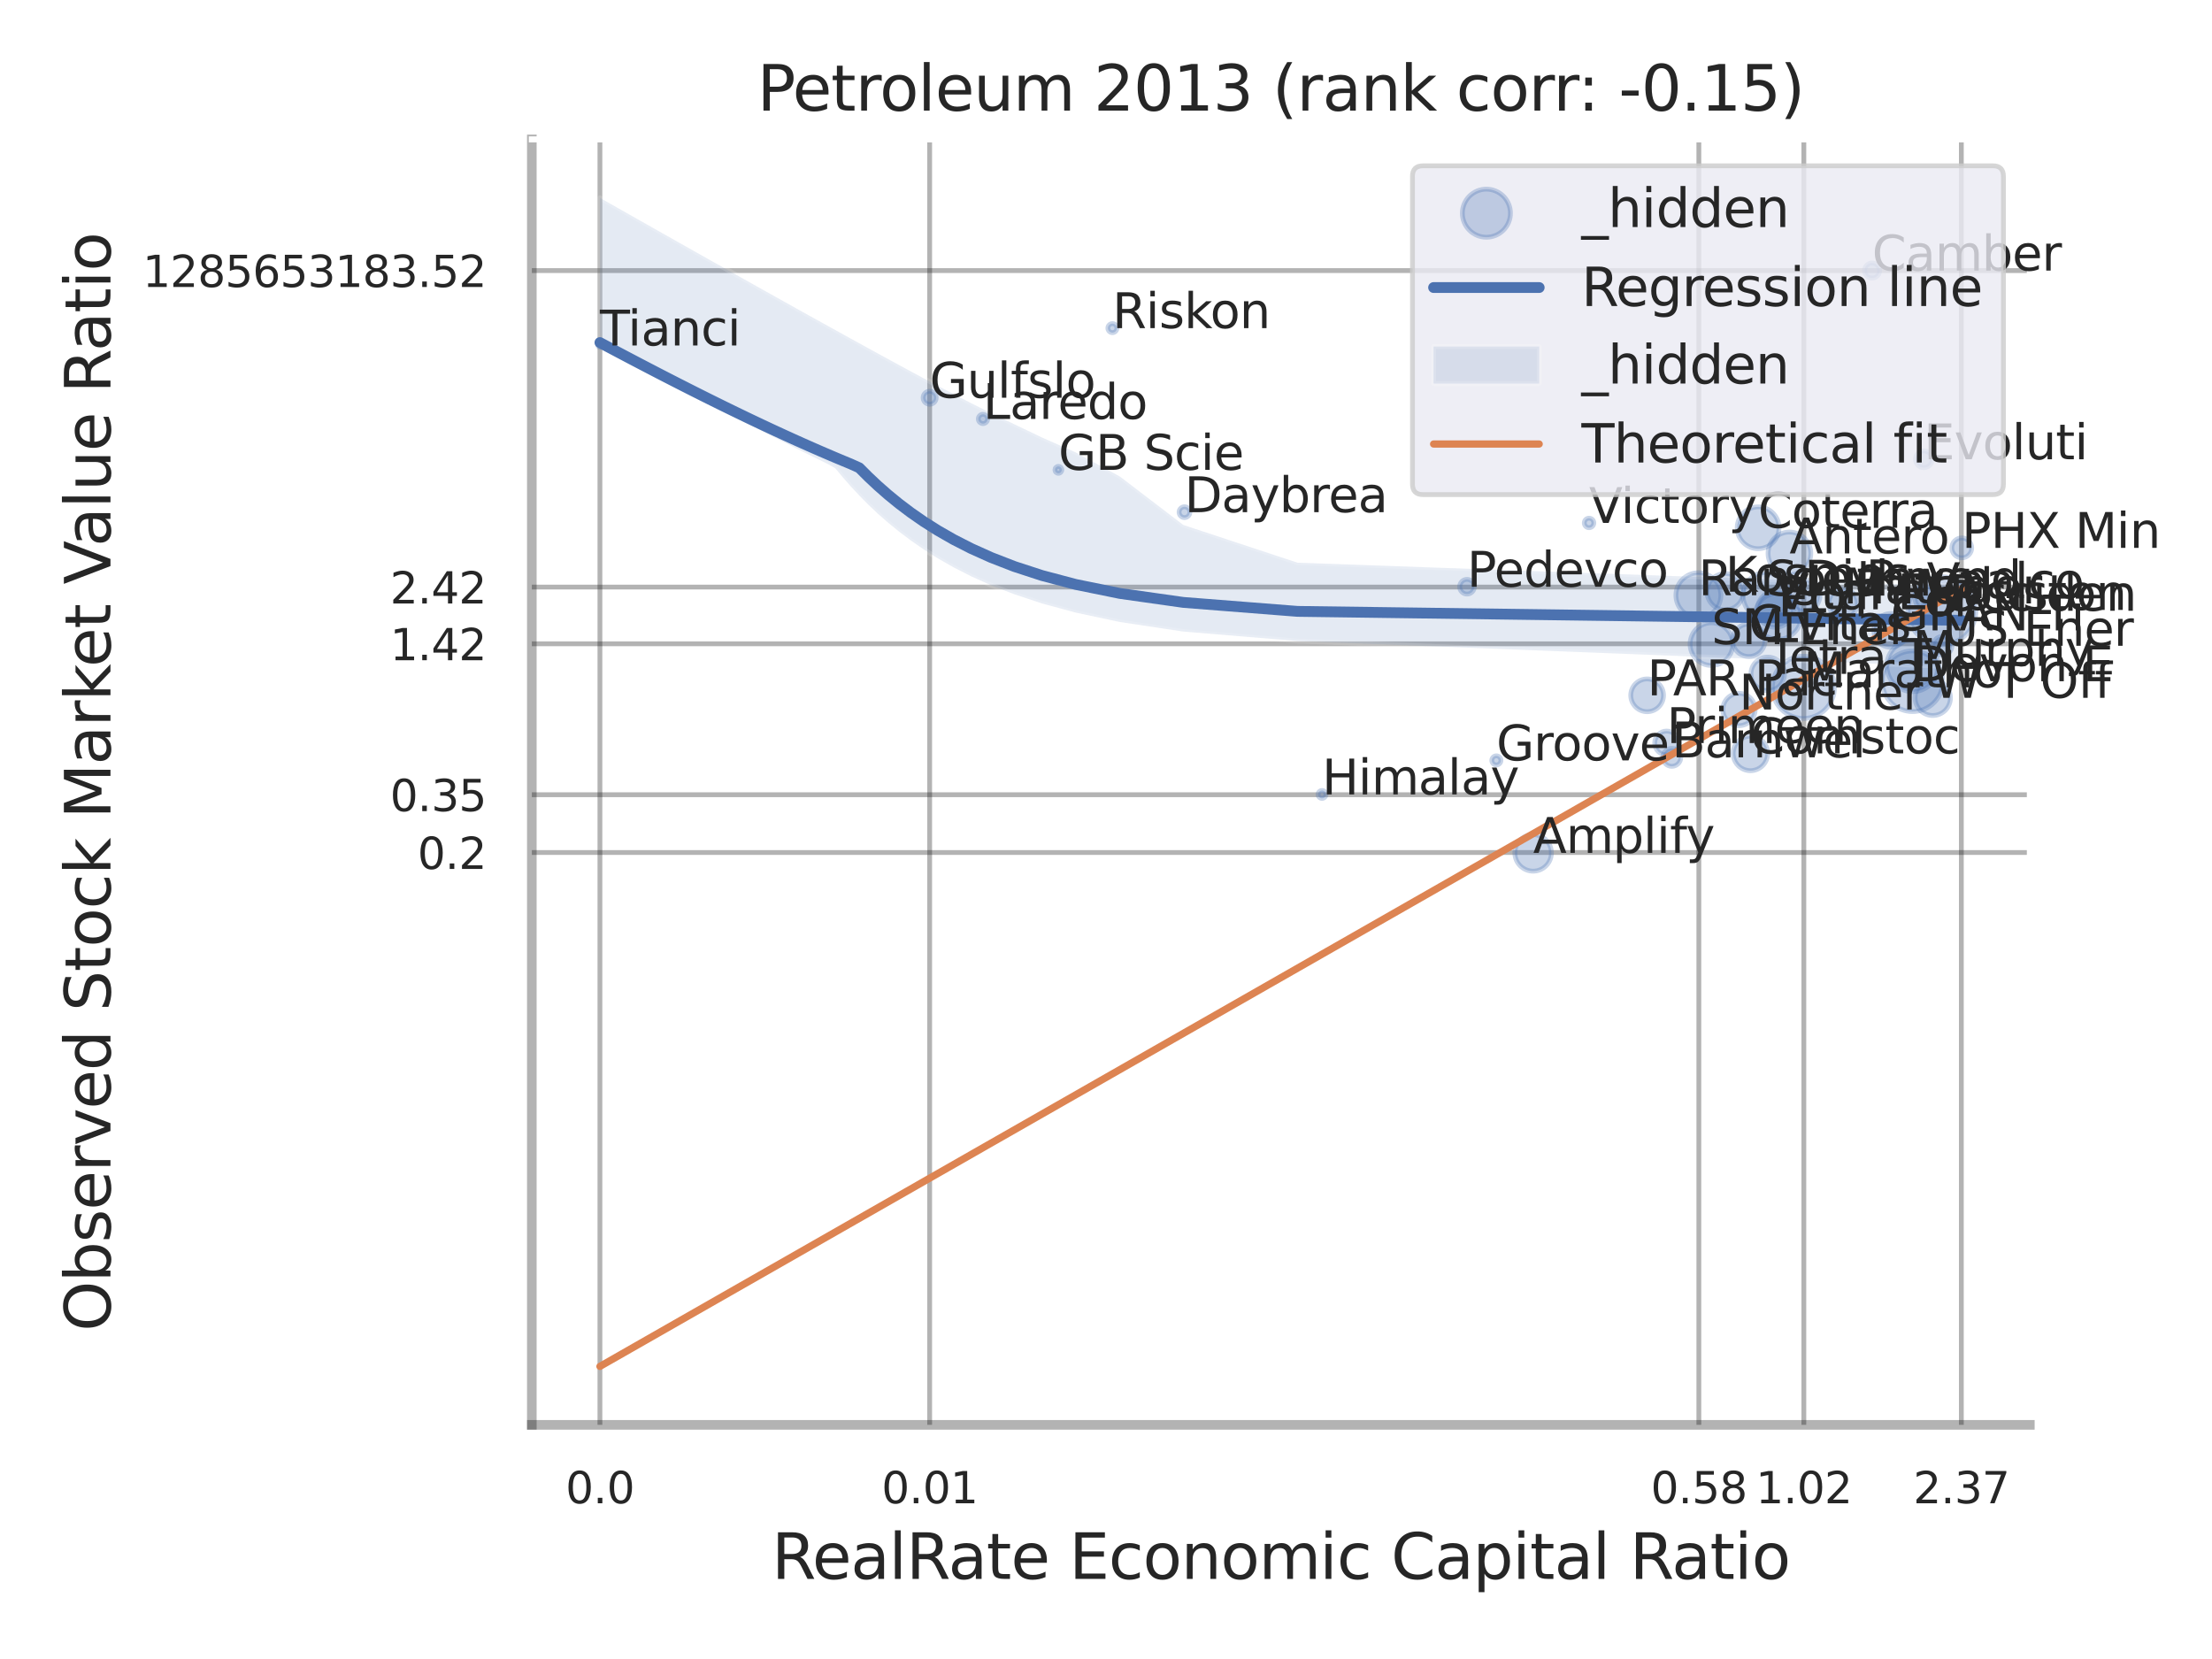 <?xml version="1.0" encoding="utf-8" standalone="no"?>
<!DOCTYPE svg PUBLIC "-//W3C//DTD SVG 1.1//EN"
  "http://www.w3.org/Graphics/SVG/1.1/DTD/svg11.dtd">
<svg xmlns:xlink="http://www.w3.org/1999/xlink" width="460.8pt" height="345.6pt" viewBox="0 0 460.8 345.6" xmlns="http://www.w3.org/2000/svg" version="1.1">
 <defs>
  <style type="text/css">*{stroke-linejoin: round; stroke-linecap: butt}</style>
 </defs>
 <g id="figure_1">
  <g id="patch_1">
   <path d="M 0 345.6 
L 460.8 345.6 
L 460.8 0 
L 0 0 
z
" style="fill: #ffffff"/>
  </g>
  <g id="axes_1">
   <g id="patch_2">
    <path d="M 110.79 296.82 
L 422.853 296.82 
L 422.853 29.04 
L 110.79 29.04 
z
" style="fill: #ffffff"/>
   </g>
   <g id="matplotlib.axis_1">
    <g id="xtick_1">
     <g id="line2d_1">
      <path d="M 124.974 296.82 
L 124.974 29.04 
" clip-path="url(#p82d9cf3744)" style="fill: none; stroke: #000000; stroke-opacity: 0.3; stroke-linecap: round"/>
     </g>
     <g id="text_1">
      <!-- 0.0 -->
      <g style="fill: #262626" transform="translate(117.818 313.159) scale(0.09 -0.09)">
       <defs>
        <path id="DejaVuSans-30" d="M 2034 4250 
Q 1547 4250 1301 3770 
Q 1056 3291 1056 2328 
Q 1056 1369 1301 889 
Q 1547 409 2034 409 
Q 2525 409 2770 889 
Q 3016 1369 3016 2328 
Q 3016 3291 2770 3770 
Q 2525 4250 2034 4250 
z
M 2034 4750 
Q 2819 4750 3233 4129 
Q 3647 3509 3647 2328 
Q 3647 1150 3233 529 
Q 2819 -91 2034 -91 
Q 1250 -91 836 529 
Q 422 1150 422 2328 
Q 422 3509 836 4129 
Q 1250 4750 2034 4750 
z
" transform="scale(0.016)"/>
        <path id="DejaVuSans-2e" d="M 684 794 
L 1344 794 
L 1344 0 
L 684 0 
L 684 794 
z
" transform="scale(0.016)"/>
       </defs>
       <use xlink:href="#DejaVuSans-30"/>
       <use xlink:href="#DejaVuSans-2e" transform="translate(63.623 0)"/>
       <use xlink:href="#DejaVuSans-30" transform="translate(95.41 0)"/>
      </g>
     </g>
    </g>
    <g id="xtick_2">
     <g id="line2d_2">
      <path d="M 193.664 296.82 
L 193.664 29.04 
" clip-path="url(#p82d9cf3744)" style="fill: none; stroke: #000000; stroke-opacity: 0.3; stroke-linecap: round"/>
     </g>
     <g id="text_2">
      <!-- 0.01 -->
      <g style="fill: #262626" transform="translate(183.644 313.159) scale(0.09 -0.09)">
       <defs>
        <path id="DejaVuSans-31" d="M 794 531 
L 1825 531 
L 1825 4091 
L 703 3866 
L 703 4441 
L 1819 4666 
L 2450 4666 
L 2450 531 
L 3481 531 
L 3481 0 
L 794 0 
L 794 531 
z
" transform="scale(0.016)"/>
       </defs>
       <use xlink:href="#DejaVuSans-30"/>
       <use xlink:href="#DejaVuSans-2e" transform="translate(63.623 0)"/>
       <use xlink:href="#DejaVuSans-30" transform="translate(95.41 0)"/>
       <use xlink:href="#DejaVuSans-31" transform="translate(159.033 0)"/>
      </g>
     </g>
    </g>
    <g id="xtick_3">
     <g id="line2d_3">
      <path d="M 353.902 296.82 
L 353.902 29.04 
" clip-path="url(#p82d9cf3744)" style="fill: none; stroke: #000000; stroke-opacity: 0.3; stroke-linecap: round"/>
     </g>
     <g id="text_3">
      <!-- 0.58 -->
      <g style="fill: #262626" transform="translate(343.882 313.159) scale(0.09 -0.09)">
       <defs>
        <path id="DejaVuSans-35" d="M 691 4666 
L 3169 4666 
L 3169 4134 
L 1269 4134 
L 1269 2991 
Q 1406 3038 1543 3061 
Q 1681 3084 1819 3084 
Q 2600 3084 3056 2656 
Q 3513 2228 3513 1497 
Q 3513 744 3044 326 
Q 2575 -91 1722 -91 
Q 1428 -91 1123 -41 
Q 819 9 494 109 
L 494 744 
Q 775 591 1075 516 
Q 1375 441 1709 441 
Q 2250 441 2565 725 
Q 2881 1009 2881 1497 
Q 2881 1984 2565 2268 
Q 2250 2553 1709 2553 
Q 1456 2553 1204 2497 
Q 953 2441 691 2322 
L 691 4666 
z
" transform="scale(0.016)"/>
        <path id="DejaVuSans-38" d="M 2034 2216 
Q 1584 2216 1326 1975 
Q 1069 1734 1069 1313 
Q 1069 891 1326 650 
Q 1584 409 2034 409 
Q 2484 409 2743 651 
Q 3003 894 3003 1313 
Q 3003 1734 2745 1975 
Q 2488 2216 2034 2216 
z
M 1403 2484 
Q 997 2584 770 2862 
Q 544 3141 544 3541 
Q 544 4100 942 4425 
Q 1341 4750 2034 4750 
Q 2731 4750 3128 4425 
Q 3525 4100 3525 3541 
Q 3525 3141 3298 2862 
Q 3072 2584 2669 2484 
Q 3125 2378 3379 2068 
Q 3634 1759 3634 1313 
Q 3634 634 3220 271 
Q 2806 -91 2034 -91 
Q 1263 -91 848 271 
Q 434 634 434 1313 
Q 434 1759 690 2068 
Q 947 2378 1403 2484 
z
M 1172 3481 
Q 1172 3119 1398 2916 
Q 1625 2713 2034 2713 
Q 2441 2713 2670 2916 
Q 2900 3119 2900 3481 
Q 2900 3844 2670 4047 
Q 2441 4250 2034 4250 
Q 1625 4250 1398 4047 
Q 1172 3844 1172 3481 
z
" transform="scale(0.016)"/>
       </defs>
       <use xlink:href="#DejaVuSans-30"/>
       <use xlink:href="#DejaVuSans-2e" transform="translate(63.623 0)"/>
       <use xlink:href="#DejaVuSans-35" transform="translate(95.41 0)"/>
       <use xlink:href="#DejaVuSans-38" transform="translate(159.033 0)"/>
      </g>
     </g>
    </g>
    <g id="xtick_4">
     <g id="line2d_4">
      <path d="M 375.774 296.82 
L 375.774 29.04 
" clip-path="url(#p82d9cf3744)" style="fill: none; stroke: #000000; stroke-opacity: 0.3; stroke-linecap: round"/>
     </g>
     <g id="text_4">
      <!-- 1.02 -->
      <g style="fill: #262626" transform="translate(365.755 313.159) scale(0.09 -0.09)">
       <defs>
        <path id="DejaVuSans-32" d="M 1228 531 
L 3431 531 
L 3431 0 
L 469 0 
L 469 531 
Q 828 903 1448 1529 
Q 2069 2156 2228 2338 
Q 2531 2678 2651 2914 
Q 2772 3150 2772 3378 
Q 2772 3750 2511 3984 
Q 2250 4219 1831 4219 
Q 1534 4219 1204 4116 
Q 875 4013 500 3803 
L 500 4441 
Q 881 4594 1212 4672 
Q 1544 4750 1819 4750 
Q 2544 4750 2975 4387 
Q 3406 4025 3406 3419 
Q 3406 3131 3298 2873 
Q 3191 2616 2906 2266 
Q 2828 2175 2409 1742 
Q 1991 1309 1228 531 
z
" transform="scale(0.016)"/>
       </defs>
       <use xlink:href="#DejaVuSans-31"/>
       <use xlink:href="#DejaVuSans-2e" transform="translate(63.623 0)"/>
       <use xlink:href="#DejaVuSans-30" transform="translate(95.41 0)"/>
       <use xlink:href="#DejaVuSans-32" transform="translate(159.033 0)"/>
      </g>
     </g>
    </g>
    <g id="xtick_5">
     <g id="line2d_5">
      <path d="M 408.584 296.82 
L 408.584 29.04 
" clip-path="url(#p82d9cf3744)" style="fill: none; stroke: #000000; stroke-opacity: 0.3; stroke-linecap: round"/>
     </g>
     <g id="text_5">
      <!-- 2.37 -->
      <g style="fill: #262626" transform="translate(398.564 313.159) scale(0.09 -0.09)">
       <defs>
        <path id="DejaVuSans-33" d="M 2597 2516 
Q 3050 2419 3304 2112 
Q 3559 1806 3559 1356 
Q 3559 666 3084 287 
Q 2609 -91 1734 -91 
Q 1441 -91 1130 -33 
Q 819 25 488 141 
L 488 750 
Q 750 597 1062 519 
Q 1375 441 1716 441 
Q 2309 441 2620 675 
Q 2931 909 2931 1356 
Q 2931 1769 2642 2001 
Q 2353 2234 1838 2234 
L 1294 2234 
L 1294 2753 
L 1863 2753 
Q 2328 2753 2575 2939 
Q 2822 3125 2822 3475 
Q 2822 3834 2567 4026 
Q 2313 4219 1838 4219 
Q 1578 4219 1281 4162 
Q 984 4106 628 3988 
L 628 4550 
Q 988 4650 1302 4700 
Q 1616 4750 1894 4750 
Q 2613 4750 3031 4423 
Q 3450 4097 3450 3541 
Q 3450 3153 3228 2886 
Q 3006 2619 2597 2516 
z
" transform="scale(0.016)"/>
        <path id="DejaVuSans-37" d="M 525 4666 
L 3525 4666 
L 3525 4397 
L 1831 0 
L 1172 0 
L 2766 4134 
L 525 4134 
L 525 4666 
z
" transform="scale(0.016)"/>
       </defs>
       <use xlink:href="#DejaVuSans-32"/>
       <use xlink:href="#DejaVuSans-2e" transform="translate(63.623 0)"/>
       <use xlink:href="#DejaVuSans-33" transform="translate(95.41 0)"/>
       <use xlink:href="#DejaVuSans-37" transform="translate(159.033 0)"/>
      </g>
     </g>
    </g>
    <g id="xtick_6"/>
    <g id="xtick_7"/>
    <g id="xtick_8"/>
    <g id="xtick_9"/>
    <g id="text_6">
     <!-- RealRate Economic Capital Ratio -->
     <g style="fill: #262626" transform="translate(160.768 328.908) scale(0.13 -0.13)">
      <defs>
       <path id="DejaVuSans-52" d="M 2841 2188 
Q 3044 2119 3236 1894 
Q 3428 1669 3622 1275 
L 4263 0 
L 3584 0 
L 2988 1197 
Q 2756 1666 2539 1819 
Q 2322 1972 1947 1972 
L 1259 1972 
L 1259 0 
L 628 0 
L 628 4666 
L 2053 4666 
Q 2853 4666 3247 4331 
Q 3641 3997 3641 3322 
Q 3641 2881 3436 2590 
Q 3231 2300 2841 2188 
z
M 1259 4147 
L 1259 2491 
L 2053 2491 
Q 2509 2491 2742 2702 
Q 2975 2913 2975 3322 
Q 2975 3731 2742 3939 
Q 2509 4147 2053 4147 
L 1259 4147 
z
" transform="scale(0.016)"/>
       <path id="DejaVuSans-65" d="M 3597 1894 
L 3597 1613 
L 953 1613 
Q 991 1019 1311 708 
Q 1631 397 2203 397 
Q 2534 397 2845 478 
Q 3156 559 3463 722 
L 3463 178 
Q 3153 47 2828 -22 
Q 2503 -91 2169 -91 
Q 1331 -91 842 396 
Q 353 884 353 1716 
Q 353 2575 817 3079 
Q 1281 3584 2069 3584 
Q 2775 3584 3186 3129 
Q 3597 2675 3597 1894 
z
M 3022 2063 
Q 3016 2534 2758 2815 
Q 2500 3097 2075 3097 
Q 1594 3097 1305 2825 
Q 1016 2553 972 2059 
L 3022 2063 
z
" transform="scale(0.016)"/>
       <path id="DejaVuSans-61" d="M 2194 1759 
Q 1497 1759 1228 1600 
Q 959 1441 959 1056 
Q 959 750 1161 570 
Q 1363 391 1709 391 
Q 2188 391 2477 730 
Q 2766 1069 2766 1631 
L 2766 1759 
L 2194 1759 
z
M 3341 1997 
L 3341 0 
L 2766 0 
L 2766 531 
Q 2569 213 2275 61 
Q 1981 -91 1556 -91 
Q 1019 -91 701 211 
Q 384 513 384 1019 
Q 384 1609 779 1909 
Q 1175 2209 1959 2209 
L 2766 2209 
L 2766 2266 
Q 2766 2663 2505 2880 
Q 2244 3097 1772 3097 
Q 1472 3097 1187 3025 
Q 903 2953 641 2809 
L 641 3341 
Q 956 3463 1253 3523 
Q 1550 3584 1831 3584 
Q 2591 3584 2966 3190 
Q 3341 2797 3341 1997 
z
" transform="scale(0.016)"/>
       <path id="DejaVuSans-6c" d="M 603 4863 
L 1178 4863 
L 1178 0 
L 603 0 
L 603 4863 
z
" transform="scale(0.016)"/>
       <path id="DejaVuSans-74" d="M 1172 4494 
L 1172 3500 
L 2356 3500 
L 2356 3053 
L 1172 3053 
L 1172 1153 
Q 1172 725 1289 603 
Q 1406 481 1766 481 
L 2356 481 
L 2356 0 
L 1766 0 
Q 1100 0 847 248 
Q 594 497 594 1153 
L 594 3053 
L 172 3053 
L 172 3500 
L 594 3500 
L 594 4494 
L 1172 4494 
z
" transform="scale(0.016)"/>
       <path id="DejaVuSans-20" transform="scale(0.016)"/>
       <path id="DejaVuSans-45" d="M 628 4666 
L 3578 4666 
L 3578 4134 
L 1259 4134 
L 1259 2753 
L 3481 2753 
L 3481 2222 
L 1259 2222 
L 1259 531 
L 3634 531 
L 3634 0 
L 628 0 
L 628 4666 
z
" transform="scale(0.016)"/>
       <path id="DejaVuSans-63" d="M 3122 3366 
L 3122 2828 
Q 2878 2963 2633 3030 
Q 2388 3097 2138 3097 
Q 1578 3097 1268 2742 
Q 959 2388 959 1747 
Q 959 1106 1268 751 
Q 1578 397 2138 397 
Q 2388 397 2633 464 
Q 2878 531 3122 666 
L 3122 134 
Q 2881 22 2623 -34 
Q 2366 -91 2075 -91 
Q 1284 -91 818 406 
Q 353 903 353 1747 
Q 353 2603 823 3093 
Q 1294 3584 2113 3584 
Q 2378 3584 2631 3529 
Q 2884 3475 3122 3366 
z
" transform="scale(0.016)"/>
       <path id="DejaVuSans-6f" d="M 1959 3097 
Q 1497 3097 1228 2736 
Q 959 2375 959 1747 
Q 959 1119 1226 758 
Q 1494 397 1959 397 
Q 2419 397 2687 759 
Q 2956 1122 2956 1747 
Q 2956 2369 2687 2733 
Q 2419 3097 1959 3097 
z
M 1959 3584 
Q 2709 3584 3137 3096 
Q 3566 2609 3566 1747 
Q 3566 888 3137 398 
Q 2709 -91 1959 -91 
Q 1206 -91 779 398 
Q 353 888 353 1747 
Q 353 2609 779 3096 
Q 1206 3584 1959 3584 
z
" transform="scale(0.016)"/>
       <path id="DejaVuSans-6e" d="M 3513 2113 
L 3513 0 
L 2938 0 
L 2938 2094 
Q 2938 2591 2744 2837 
Q 2550 3084 2163 3084 
Q 1697 3084 1428 2787 
Q 1159 2491 1159 1978 
L 1159 0 
L 581 0 
L 581 3500 
L 1159 3500 
L 1159 2956 
Q 1366 3272 1645 3428 
Q 1925 3584 2291 3584 
Q 2894 3584 3203 3211 
Q 3513 2838 3513 2113 
z
" transform="scale(0.016)"/>
       <path id="DejaVuSans-6d" d="M 3328 2828 
Q 3544 3216 3844 3400 
Q 4144 3584 4550 3584 
Q 5097 3584 5394 3201 
Q 5691 2819 5691 2113 
L 5691 0 
L 5113 0 
L 5113 2094 
Q 5113 2597 4934 2840 
Q 4756 3084 4391 3084 
Q 3944 3084 3684 2787 
Q 3425 2491 3425 1978 
L 3425 0 
L 2847 0 
L 2847 2094 
Q 2847 2600 2669 2842 
Q 2491 3084 2119 3084 
Q 1678 3084 1418 2786 
Q 1159 2488 1159 1978 
L 1159 0 
L 581 0 
L 581 3500 
L 1159 3500 
L 1159 2956 
Q 1356 3278 1631 3431 
Q 1906 3584 2284 3584 
Q 2666 3584 2933 3390 
Q 3200 3197 3328 2828 
z
" transform="scale(0.016)"/>
       <path id="DejaVuSans-69" d="M 603 3500 
L 1178 3500 
L 1178 0 
L 603 0 
L 603 3500 
z
M 603 4863 
L 1178 4863 
L 1178 4134 
L 603 4134 
L 603 4863 
z
" transform="scale(0.016)"/>
       <path id="DejaVuSans-43" d="M 4122 4306 
L 4122 3641 
Q 3803 3938 3442 4084 
Q 3081 4231 2675 4231 
Q 1875 4231 1450 3742 
Q 1025 3253 1025 2328 
Q 1025 1406 1450 917 
Q 1875 428 2675 428 
Q 3081 428 3442 575 
Q 3803 722 4122 1019 
L 4122 359 
Q 3791 134 3420 21 
Q 3050 -91 2638 -91 
Q 1578 -91 968 557 
Q 359 1206 359 2328 
Q 359 3453 968 4101 
Q 1578 4750 2638 4750 
Q 3056 4750 3426 4639 
Q 3797 4528 4122 4306 
z
" transform="scale(0.016)"/>
       <path id="DejaVuSans-70" d="M 1159 525 
L 1159 -1331 
L 581 -1331 
L 581 3500 
L 1159 3500 
L 1159 2969 
Q 1341 3281 1617 3432 
Q 1894 3584 2278 3584 
Q 2916 3584 3314 3078 
Q 3713 2572 3713 1747 
Q 3713 922 3314 415 
Q 2916 -91 2278 -91 
Q 1894 -91 1617 61 
Q 1341 213 1159 525 
z
M 3116 1747 
Q 3116 2381 2855 2742 
Q 2594 3103 2138 3103 
Q 1681 3103 1420 2742 
Q 1159 2381 1159 1747 
Q 1159 1113 1420 752 
Q 1681 391 2138 391 
Q 2594 391 2855 752 
Q 3116 1113 3116 1747 
z
" transform="scale(0.016)"/>
      </defs>
      <use xlink:href="#DejaVuSans-52"/>
      <use xlink:href="#DejaVuSans-65" transform="translate(64.982 0)"/>
      <use xlink:href="#DejaVuSans-61" transform="translate(126.506 0)"/>
      <use xlink:href="#DejaVuSans-6c" transform="translate(187.785 0)"/>
      <use xlink:href="#DejaVuSans-52" transform="translate(215.568 0)"/>
      <use xlink:href="#DejaVuSans-61" transform="translate(282.801 0)"/>
      <use xlink:href="#DejaVuSans-74" transform="translate(344.08 0)"/>
      <use xlink:href="#DejaVuSans-65" transform="translate(383.289 0)"/>
      <use xlink:href="#DejaVuSans-20" transform="translate(444.812 0)"/>
      <use xlink:href="#DejaVuSans-45" transform="translate(476.6 0)"/>
      <use xlink:href="#DejaVuSans-63" transform="translate(539.783 0)"/>
      <use xlink:href="#DejaVuSans-6f" transform="translate(594.764 0)"/>
      <use xlink:href="#DejaVuSans-6e" transform="translate(655.945 0)"/>
      <use xlink:href="#DejaVuSans-6f" transform="translate(719.324 0)"/>
      <use xlink:href="#DejaVuSans-6d" transform="translate(780.506 0)"/>
      <use xlink:href="#DejaVuSans-69" transform="translate(877.918 0)"/>
      <use xlink:href="#DejaVuSans-63" transform="translate(905.701 0)"/>
      <use xlink:href="#DejaVuSans-20" transform="translate(960.682 0)"/>
      <use xlink:href="#DejaVuSans-43" transform="translate(992.469 0)"/>
      <use xlink:href="#DejaVuSans-61" transform="translate(1062.293 0)"/>
      <use xlink:href="#DejaVuSans-70" transform="translate(1123.572 0)"/>
      <use xlink:href="#DejaVuSans-69" transform="translate(1187.049 0)"/>
      <use xlink:href="#DejaVuSans-74" transform="translate(1214.832 0)"/>
      <use xlink:href="#DejaVuSans-61" transform="translate(1254.041 0)"/>
      <use xlink:href="#DejaVuSans-6c" transform="translate(1315.32 0)"/>
      <use xlink:href="#DejaVuSans-20" transform="translate(1343.104 0)"/>
      <use xlink:href="#DejaVuSans-52" transform="translate(1374.891 0)"/>
      <use xlink:href="#DejaVuSans-61" transform="translate(1442.123 0)"/>
      <use xlink:href="#DejaVuSans-74" transform="translate(1503.402 0)"/>
      <use xlink:href="#DejaVuSans-69" transform="translate(1542.611 0)"/>
      <use xlink:href="#DejaVuSans-6f" transform="translate(1570.395 0)"/>
     </g>
    </g>
   </g>
   <g id="matplotlib.axis_2">
    <g id="ytick_1">
     <g id="line2d_6">
      <path d="M 110.79 177.596 
L 422.853 177.596 
" clip-path="url(#p82d9cf3744)" style="fill: none; stroke: #000000; stroke-opacity: 0.3; stroke-linecap: round"/>
     </g>
     <g id="text_7">
      <!-- 0.2 -->
      <g style="fill: #262626" transform="translate(86.977 181.016) scale(0.09 -0.09)">
       <use xlink:href="#DejaVuSans-30"/>
       <use xlink:href="#DejaVuSans-2e" transform="translate(63.623 0)"/>
       <use xlink:href="#DejaVuSans-32" transform="translate(95.41 0)"/>
      </g>
     </g>
    </g>
    <g id="ytick_2">
     <g id="line2d_7">
      <path d="M 110.79 165.556 
L 422.853 165.556 
" clip-path="url(#p82d9cf3744)" style="fill: none; stroke: #000000; stroke-opacity: 0.3; stroke-linecap: round"/>
     </g>
     <g id="text_8">
      <!-- 0.35 -->
      <g style="fill: #262626" transform="translate(81.251 168.975) scale(0.09 -0.09)">
       <use xlink:href="#DejaVuSans-30"/>
       <use xlink:href="#DejaVuSans-2e" transform="translate(63.623 0)"/>
       <use xlink:href="#DejaVuSans-33" transform="translate(95.41 0)"/>
       <use xlink:href="#DejaVuSans-35" transform="translate(159.033 0)"/>
      </g>
     </g>
    </g>
    <g id="ytick_3">
     <g id="line2d_8">
      <path d="M 110.79 134.117 
L 422.853 134.117 
" clip-path="url(#p82d9cf3744)" style="fill: none; stroke: #000000; stroke-opacity: 0.3; stroke-linecap: round"/>
     </g>
     <g id="text_9">
      <!-- 1.42 -->
      <g style="fill: #262626" transform="translate(81.251 137.536) scale(0.09 -0.09)">
       <defs>
        <path id="DejaVuSans-34" d="M 2419 4116 
L 825 1625 
L 2419 1625 
L 2419 4116 
z
M 2253 4666 
L 3047 4666 
L 3047 1625 
L 3713 1625 
L 3713 1100 
L 3047 1100 
L 3047 0 
L 2419 0 
L 2419 1100 
L 313 1100 
L 313 1709 
L 2253 4666 
z
" transform="scale(0.016)"/>
       </defs>
       <use xlink:href="#DejaVuSans-31"/>
       <use xlink:href="#DejaVuSans-2e" transform="translate(63.623 0)"/>
       <use xlink:href="#DejaVuSans-34" transform="translate(95.41 0)"/>
       <use xlink:href="#DejaVuSans-32" transform="translate(159.033 0)"/>
      </g>
     </g>
    </g>
    <g id="ytick_4">
     <g id="line2d_9">
      <path d="M 110.79 122.299 
L 422.853 122.299 
" clip-path="url(#p82d9cf3744)" style="fill: none; stroke: #000000; stroke-opacity: 0.3; stroke-linecap: round"/>
     </g>
     <g id="text_10">
      <!-- 2.42 -->
      <g style="fill: #262626" transform="translate(81.251 125.718) scale(0.09 -0.09)">
       <use xlink:href="#DejaVuSans-32"/>
       <use xlink:href="#DejaVuSans-2e" transform="translate(63.623 0)"/>
       <use xlink:href="#DejaVuSans-34" transform="translate(95.41 0)"/>
       <use xlink:href="#DejaVuSans-32" transform="translate(159.033 0)"/>
      </g>
     </g>
    </g>
    <g id="ytick_5">
     <g id="line2d_10">
      <path d="M 110.79 56.365 
L 422.853 56.365 
" clip-path="url(#p82d9cf3744)" style="fill: none; stroke: #000000; stroke-opacity: 0.3; stroke-linecap: round"/>
     </g>
     <g id="text_11">
      <!-- 1285653183.52 -->
      <g style="fill: #262626" transform="translate(29.715 59.785) scale(0.09 -0.09)">
       <defs>
        <path id="DejaVuSans-36" d="M 2113 2584 
Q 1688 2584 1439 2293 
Q 1191 2003 1191 1497 
Q 1191 994 1439 701 
Q 1688 409 2113 409 
Q 2538 409 2786 701 
Q 3034 994 3034 1497 
Q 3034 2003 2786 2293 
Q 2538 2584 2113 2584 
z
M 3366 4563 
L 3366 3988 
Q 3128 4100 2886 4159 
Q 2644 4219 2406 4219 
Q 1781 4219 1451 3797 
Q 1122 3375 1075 2522 
Q 1259 2794 1537 2939 
Q 1816 3084 2150 3084 
Q 2853 3084 3261 2657 
Q 3669 2231 3669 1497 
Q 3669 778 3244 343 
Q 2819 -91 2113 -91 
Q 1303 -91 875 529 
Q 447 1150 447 2328 
Q 447 3434 972 4092 
Q 1497 4750 2381 4750 
Q 2619 4750 2861 4703 
Q 3103 4656 3366 4563 
z
" transform="scale(0.016)"/>
       </defs>
       <use xlink:href="#DejaVuSans-31"/>
       <use xlink:href="#DejaVuSans-32" transform="translate(63.623 0)"/>
       <use xlink:href="#DejaVuSans-38" transform="translate(127.246 0)"/>
       <use xlink:href="#DejaVuSans-35" transform="translate(190.869 0)"/>
       <use xlink:href="#DejaVuSans-36" transform="translate(254.492 0)"/>
       <use xlink:href="#DejaVuSans-35" transform="translate(318.115 0)"/>
       <use xlink:href="#DejaVuSans-33" transform="translate(381.738 0)"/>
       <use xlink:href="#DejaVuSans-31" transform="translate(445.361 0)"/>
       <use xlink:href="#DejaVuSans-38" transform="translate(508.984 0)"/>
       <use xlink:href="#DejaVuSans-33" transform="translate(572.607 0)"/>
       <use xlink:href="#DejaVuSans-2e" transform="translate(636.23 0)"/>
       <use xlink:href="#DejaVuSans-35" transform="translate(668.018 0)"/>
       <use xlink:href="#DejaVuSans-32" transform="translate(731.641 0)"/>
      </g>
     </g>
    </g>
    <g id="ytick_6"/>
    <g id="ytick_7"/>
    <g id="ytick_8"/>
    <g id="ytick_9"/>
    <g id="ytick_10"/>
    <g id="ytick_11"/>
    <g id="ytick_12"/>
    <g id="ytick_13"/>
    <g id="text_12">
     <!-- Observed Stock Market Value Ratio -->
     <g style="fill: #262626" transform="translate(23.011 277.332) rotate(-90) scale(0.13 -0.13)">
      <defs>
       <path id="DejaVuSans-4f" d="M 2522 4238 
Q 1834 4238 1429 3725 
Q 1025 3213 1025 2328 
Q 1025 1447 1429 934 
Q 1834 422 2522 422 
Q 3209 422 3611 934 
Q 4013 1447 4013 2328 
Q 4013 3213 3611 3725 
Q 3209 4238 2522 4238 
z
M 2522 4750 
Q 3503 4750 4090 4092 
Q 4678 3434 4678 2328 
Q 4678 1225 4090 567 
Q 3503 -91 2522 -91 
Q 1538 -91 948 565 
Q 359 1222 359 2328 
Q 359 3434 948 4092 
Q 1538 4750 2522 4750 
z
" transform="scale(0.016)"/>
       <path id="DejaVuSans-62" d="M 3116 1747 
Q 3116 2381 2855 2742 
Q 2594 3103 2138 3103 
Q 1681 3103 1420 2742 
Q 1159 2381 1159 1747 
Q 1159 1113 1420 752 
Q 1681 391 2138 391 
Q 2594 391 2855 752 
Q 3116 1113 3116 1747 
z
M 1159 2969 
Q 1341 3281 1617 3432 
Q 1894 3584 2278 3584 
Q 2916 3584 3314 3078 
Q 3713 2572 3713 1747 
Q 3713 922 3314 415 
Q 2916 -91 2278 -91 
Q 1894 -91 1617 61 
Q 1341 213 1159 525 
L 1159 0 
L 581 0 
L 581 4863 
L 1159 4863 
L 1159 2969 
z
" transform="scale(0.016)"/>
       <path id="DejaVuSans-73" d="M 2834 3397 
L 2834 2853 
Q 2591 2978 2328 3040 
Q 2066 3103 1784 3103 
Q 1356 3103 1142 2972 
Q 928 2841 928 2578 
Q 928 2378 1081 2264 
Q 1234 2150 1697 2047 
L 1894 2003 
Q 2506 1872 2764 1633 
Q 3022 1394 3022 966 
Q 3022 478 2636 193 
Q 2250 -91 1575 -91 
Q 1294 -91 989 -36 
Q 684 19 347 128 
L 347 722 
Q 666 556 975 473 
Q 1284 391 1588 391 
Q 1994 391 2212 530 
Q 2431 669 2431 922 
Q 2431 1156 2273 1281 
Q 2116 1406 1581 1522 
L 1381 1569 
Q 847 1681 609 1914 
Q 372 2147 372 2553 
Q 372 3047 722 3315 
Q 1072 3584 1716 3584 
Q 2034 3584 2315 3537 
Q 2597 3491 2834 3397 
z
" transform="scale(0.016)"/>
       <path id="DejaVuSans-72" d="M 2631 2963 
Q 2534 3019 2420 3045 
Q 2306 3072 2169 3072 
Q 1681 3072 1420 2755 
Q 1159 2438 1159 1844 
L 1159 0 
L 581 0 
L 581 3500 
L 1159 3500 
L 1159 2956 
Q 1341 3275 1631 3429 
Q 1922 3584 2338 3584 
Q 2397 3584 2469 3576 
Q 2541 3569 2628 3553 
L 2631 2963 
z
" transform="scale(0.016)"/>
       <path id="DejaVuSans-76" d="M 191 3500 
L 800 3500 
L 1894 563 
L 2988 3500 
L 3597 3500 
L 2284 0 
L 1503 0 
L 191 3500 
z
" transform="scale(0.016)"/>
       <path id="DejaVuSans-64" d="M 2906 2969 
L 2906 4863 
L 3481 4863 
L 3481 0 
L 2906 0 
L 2906 525 
Q 2725 213 2448 61 
Q 2172 -91 1784 -91 
Q 1150 -91 751 415 
Q 353 922 353 1747 
Q 353 2572 751 3078 
Q 1150 3584 1784 3584 
Q 2172 3584 2448 3432 
Q 2725 3281 2906 2969 
z
M 947 1747 
Q 947 1113 1208 752 
Q 1469 391 1925 391 
Q 2381 391 2643 752 
Q 2906 1113 2906 1747 
Q 2906 2381 2643 2742 
Q 2381 3103 1925 3103 
Q 1469 3103 1208 2742 
Q 947 2381 947 1747 
z
" transform="scale(0.016)"/>
       <path id="DejaVuSans-53" d="M 3425 4513 
L 3425 3897 
Q 3066 4069 2747 4153 
Q 2428 4238 2131 4238 
Q 1616 4238 1336 4038 
Q 1056 3838 1056 3469 
Q 1056 3159 1242 3001 
Q 1428 2844 1947 2747 
L 2328 2669 
Q 3034 2534 3370 2195 
Q 3706 1856 3706 1288 
Q 3706 609 3251 259 
Q 2797 -91 1919 -91 
Q 1588 -91 1214 -16 
Q 841 59 441 206 
L 441 856 
Q 825 641 1194 531 
Q 1563 422 1919 422 
Q 2459 422 2753 634 
Q 3047 847 3047 1241 
Q 3047 1584 2836 1778 
Q 2625 1972 2144 2069 
L 1759 2144 
Q 1053 2284 737 2584 
Q 422 2884 422 3419 
Q 422 4038 858 4394 
Q 1294 4750 2059 4750 
Q 2388 4750 2728 4690 
Q 3069 4631 3425 4513 
z
" transform="scale(0.016)"/>
       <path id="DejaVuSans-6b" d="M 581 4863 
L 1159 4863 
L 1159 1991 
L 2875 3500 
L 3609 3500 
L 1753 1863 
L 3688 0 
L 2938 0 
L 1159 1709 
L 1159 0 
L 581 0 
L 581 4863 
z
" transform="scale(0.016)"/>
       <path id="DejaVuSans-4d" d="M 628 4666 
L 1569 4666 
L 2759 1491 
L 3956 4666 
L 4897 4666 
L 4897 0 
L 4281 0 
L 4281 4097 
L 3078 897 
L 2444 897 
L 1241 4097 
L 1241 0 
L 628 0 
L 628 4666 
z
" transform="scale(0.016)"/>
       <path id="DejaVuSans-56" d="M 1831 0 
L 50 4666 
L 709 4666 
L 2188 738 
L 3669 4666 
L 4325 4666 
L 2547 0 
L 1831 0 
z
" transform="scale(0.016)"/>
       <path id="DejaVuSans-75" d="M 544 1381 
L 544 3500 
L 1119 3500 
L 1119 1403 
Q 1119 906 1312 657 
Q 1506 409 1894 409 
Q 2359 409 2629 706 
Q 2900 1003 2900 1516 
L 2900 3500 
L 3475 3500 
L 3475 0 
L 2900 0 
L 2900 538 
Q 2691 219 2414 64 
Q 2138 -91 1772 -91 
Q 1169 -91 856 284 
Q 544 659 544 1381 
z
M 1991 3584 
L 1991 3584 
z
" transform="scale(0.016)"/>
      </defs>
      <use xlink:href="#DejaVuSans-4f"/>
      <use xlink:href="#DejaVuSans-62" transform="translate(78.711 0)"/>
      <use xlink:href="#DejaVuSans-73" transform="translate(142.188 0)"/>
      <use xlink:href="#DejaVuSans-65" transform="translate(194.287 0)"/>
      <use xlink:href="#DejaVuSans-72" transform="translate(255.811 0)"/>
      <use xlink:href="#DejaVuSans-76" transform="translate(296.924 0)"/>
      <use xlink:href="#DejaVuSans-65" transform="translate(356.104 0)"/>
      <use xlink:href="#DejaVuSans-64" transform="translate(417.627 0)"/>
      <use xlink:href="#DejaVuSans-20" transform="translate(481.104 0)"/>
      <use xlink:href="#DejaVuSans-53" transform="translate(512.891 0)"/>
      <use xlink:href="#DejaVuSans-74" transform="translate(576.367 0)"/>
      <use xlink:href="#DejaVuSans-6f" transform="translate(615.576 0)"/>
      <use xlink:href="#DejaVuSans-63" transform="translate(676.758 0)"/>
      <use xlink:href="#DejaVuSans-6b" transform="translate(731.738 0)"/>
      <use xlink:href="#DejaVuSans-20" transform="translate(789.648 0)"/>
      <use xlink:href="#DejaVuSans-4d" transform="translate(821.436 0)"/>
      <use xlink:href="#DejaVuSans-61" transform="translate(907.715 0)"/>
      <use xlink:href="#DejaVuSans-72" transform="translate(968.994 0)"/>
      <use xlink:href="#DejaVuSans-6b" transform="translate(1010.107 0)"/>
      <use xlink:href="#DejaVuSans-65" transform="translate(1064.393 0)"/>
      <use xlink:href="#DejaVuSans-74" transform="translate(1125.916 0)"/>
      <use xlink:href="#DejaVuSans-20" transform="translate(1165.125 0)"/>
      <use xlink:href="#DejaVuSans-56" transform="translate(1196.912 0)"/>
      <use xlink:href="#DejaVuSans-61" transform="translate(1257.57 0)"/>
      <use xlink:href="#DejaVuSans-6c" transform="translate(1318.85 0)"/>
      <use xlink:href="#DejaVuSans-75" transform="translate(1346.633 0)"/>
      <use xlink:href="#DejaVuSans-65" transform="translate(1410.012 0)"/>
      <use xlink:href="#DejaVuSans-20" transform="translate(1471.535 0)"/>
      <use xlink:href="#DejaVuSans-52" transform="translate(1503.322 0)"/>
      <use xlink:href="#DejaVuSans-61" transform="translate(1570.555 0)"/>
      <use xlink:href="#DejaVuSans-74" transform="translate(1631.834 0)"/>
      <use xlink:href="#DejaVuSans-69" transform="translate(1671.043 0)"/>
      <use xlink:href="#DejaVuSans-6f" transform="translate(1698.826 0)"/>
     </g>
    </g>
   </g>
   <g id="PathCollection_1">
    <path d="M 367.951 128.913 
C 369.235 128.913 370.467 128.403 371.375 127.495 
C 372.283 126.587 372.793 125.356 372.793 124.072 
C 372.793 122.787 372.283 121.556 371.375 120.648 
C 370.467 119.74 369.235 119.23 367.951 119.23 
C 366.667 119.23 365.436 119.74 364.528 120.648 
C 363.62 121.556 363.11 122.787 363.11 124.072 
C 363.11 125.356 363.62 126.587 364.528 127.495 
C 365.436 128.403 366.667 128.913 367.951 128.913 
z
" clip-path="url(#p82d9cf3744)" style="fill: #4c72b0; fill-opacity: 0.3; stroke: #4c72b0; stroke-opacity: 0.3"/>
    <path d="M 348.272 159.64 
C 348.768 159.64 349.244 159.442 349.595 159.091 
C 349.946 158.74 350.144 158.264 350.144 157.768 
C 350.144 157.271 349.946 156.795 349.595 156.444 
C 349.244 156.093 348.768 155.896 348.272 155.896 
C 347.775 155.896 347.299 156.093 346.948 156.444 
C 346.597 156.795 346.4 157.271 346.4 157.768 
C 346.4 158.264 346.597 158.74 346.948 159.091 
C 347.299 159.442 347.775 159.64 348.272 159.64 
z
" clip-path="url(#p82d9cf3744)" style="fill: #4c72b0; fill-opacity: 0.3; stroke: #4c72b0; stroke-opacity: 0.3"/>
    <path d="M 364.645 160.546 
C 365.6 160.546 366.515 160.167 367.19 159.492 
C 367.865 158.817 368.244 157.902 368.244 156.948 
C 368.244 155.994 367.865 155.078 367.19 154.403 
C 366.515 153.729 365.6 153.349 364.645 153.349 
C 363.691 153.349 362.776 153.729 362.101 154.403 
C 361.426 155.078 361.047 155.994 361.047 156.948 
C 361.047 157.902 361.426 158.817 362.101 159.492 
C 362.776 160.167 363.691 160.546 364.645 160.546 
z
" clip-path="url(#p82d9cf3744)" style="fill: #4c72b0; fill-opacity: 0.3; stroke: #4c72b0; stroke-opacity: 0.3"/>
    <path d="M 370.384 133.195 
C 371.663 133.195 372.889 132.687 373.794 131.783 
C 374.698 130.878 375.206 129.652 375.206 128.373 
C 375.206 127.094 374.698 125.867 373.794 124.963 
C 372.889 124.059 371.663 123.55 370.384 123.55 
C 369.105 123.55 367.878 124.059 366.974 124.963 
C 366.07 125.867 365.562 127.094 365.562 128.373 
C 365.562 129.652 366.07 130.878 366.974 131.783 
C 367.878 132.687 369.105 133.195 370.384 133.195 
z
" clip-path="url(#p82d9cf3744)" style="fill: #4c72b0; fill-opacity: 0.3; stroke: #4c72b0; stroke-opacity: 0.3"/>
    <path d="M 347.196 157.278 
C 347.856 157.278 348.49 157.015 348.957 156.548 
C 349.424 156.081 349.687 155.447 349.687 154.787 
C 349.687 154.126 349.424 153.492 348.957 153.025 
C 348.49 152.558 347.856 152.296 347.196 152.296 
C 346.535 152.296 345.901 152.558 345.434 153.025 
C 344.967 153.492 344.704 154.126 344.704 154.787 
C 344.704 155.447 344.967 156.081 345.434 156.548 
C 345.901 157.015 346.535 157.278 347.196 157.278 
z
" clip-path="url(#p82d9cf3744)" style="fill: #4c72b0; fill-opacity: 0.3; stroke: #4c72b0; stroke-opacity: 0.3"/>
    <path d="M 404.667 136.492 
C 405.187 136.492 405.686 136.285 406.054 135.918 
C 406.422 135.55 406.628 135.051 406.628 134.531 
C 406.628 134.011 406.422 133.512 406.054 133.145 
C 405.686 132.777 405.187 132.57 404.667 132.57 
C 404.147 132.57 403.648 132.777 403.281 133.145 
C 402.913 133.512 402.706 134.011 402.706 134.531 
C 402.706 135.051 402.913 135.55 403.281 135.918 
C 403.648 136.285 404.147 136.492 404.667 136.492 
z
" clip-path="url(#p82d9cf3744)" style="fill: #4c72b0; fill-opacity: 0.3; stroke: #4c72b0; stroke-opacity: 0.3"/>
    <path d="M 375.681 149.665 
C 377.399 149.665 379.047 148.983 380.262 147.768 
C 381.476 146.553 382.159 144.906 382.159 143.188 
C 382.159 141.47 381.476 139.822 380.262 138.608 
C 379.047 137.393 377.399 136.71 375.681 136.71 
C 373.964 136.71 372.316 137.393 371.101 138.608 
C 369.886 139.822 369.204 141.47 369.204 143.188 
C 369.204 144.906 369.886 146.553 371.101 147.768 
C 372.316 148.983 373.964 149.665 375.681 149.665 
z
" clip-path="url(#p82d9cf3744)" style="fill: #4c72b0; fill-opacity: 0.3; stroke: #4c72b0; stroke-opacity: 0.3"/>
    <path d="M 408.668 116.205 
C 409.218 116.205 409.746 115.987 410.135 115.598 
C 410.523 115.209 410.742 114.681 410.742 114.131 
C 410.742 113.581 410.523 113.054 410.135 112.665 
C 409.746 112.276 409.218 112.057 408.668 112.057 
C 408.118 112.057 407.591 112.276 407.202 112.665 
C 406.813 113.054 406.594 113.581 406.594 114.131 
C 406.594 114.681 406.813 115.209 407.202 115.598 
C 407.591 115.987 408.118 116.205 408.668 116.205 
z
" clip-path="url(#p82d9cf3744)" style="fill: #4c72b0; fill-opacity: 0.3; stroke: #4c72b0; stroke-opacity: 0.3"/>
    <path d="M 353.81 128.688 
C 355.052 128.688 356.244 128.195 357.122 127.316 
C 358 126.438 358.494 125.246 358.494 124.004 
C 358.494 122.762 358 121.57 357.122 120.692 
C 356.244 119.813 355.052 119.32 353.81 119.32 
C 352.567 119.32 351.376 119.813 350.497 120.692 
C 349.619 121.57 349.125 122.762 349.125 124.004 
C 349.125 125.246 349.619 126.438 350.497 127.316 
C 351.376 128.195 352.567 128.688 353.81 128.688 
z
" clip-path="url(#p82d9cf3744)" style="fill: #4c72b0; fill-opacity: 0.3; stroke: #4c72b0; stroke-opacity: 0.3"/>
    <path d="M 331.03 109.93 
C 331.293 109.93 331.545 109.825 331.731 109.64 
C 331.917 109.454 332.021 109.202 332.021 108.939 
C 332.021 108.676 331.917 108.424 331.731 108.238 
C 331.545 108.053 331.293 107.948 331.03 107.948 
C 330.768 107.948 330.516 108.053 330.33 108.238 
C 330.144 108.424 330.04 108.676 330.04 108.939 
C 330.04 109.202 330.144 109.454 330.33 109.64 
C 330.516 109.825 330.768 109.93 331.03 109.93 
z
" clip-path="url(#p82d9cf3744)" style="fill: #4c72b0; fill-opacity: 0.3; stroke: #4c72b0; stroke-opacity: 0.3"/>
    <path d="M 398.422 144.075 
C 399.843 144.075 401.207 143.511 402.211 142.506 
C 403.216 141.501 403.781 140.138 403.781 138.717 
C 403.781 137.295 403.216 135.932 402.211 134.927 
C 401.207 133.922 399.843 133.358 398.422 133.358 
C 397.001 133.358 395.638 133.922 394.633 134.927 
C 393.628 135.932 393.063 137.295 393.063 138.717 
C 393.063 140.138 393.628 141.501 394.633 142.506 
C 395.638 143.511 397.001 144.075 398.422 144.075 
z
" clip-path="url(#p82d9cf3744)" style="fill: #4c72b0; fill-opacity: 0.3; stroke: #4c72b0; stroke-opacity: 0.3"/>
    <path d="M 404.543 134.297 
C 406.418 134.297 408.217 133.552 409.543 132.226 
C 410.869 130.9 411.614 129.101 411.614 127.226 
C 411.614 125.351 410.869 123.552 409.543 122.226 
C 408.217 120.9 406.418 120.155 404.543 120.155 
C 402.667 120.155 400.869 120.9 399.543 122.226 
C 398.217 123.552 397.472 125.351 397.472 127.226 
C 397.472 129.101 398.217 130.9 399.543 132.226 
C 400.869 133.552 402.667 134.297 404.543 134.297 
z
" clip-path="url(#p82d9cf3744)" style="fill: #4c72b0; fill-opacity: 0.3; stroke: #4c72b0; stroke-opacity: 0.3"/>
    <path d="M 343.13 148.258 
C 344.035 148.258 344.903 147.898 345.542 147.259 
C 346.182 146.619 346.541 145.751 346.541 144.847 
C 346.541 143.942 346.182 143.075 345.542 142.435 
C 344.903 141.795 344.035 141.436 343.13 141.436 
C 342.226 141.436 341.358 141.795 340.718 142.435 
C 340.079 143.075 339.719 143.942 339.719 144.847 
C 339.719 145.751 340.079 146.619 340.718 147.259 
C 341.358 147.898 342.226 148.258 343.13 148.258 
z
" clip-path="url(#p82d9cf3744)" style="fill: #4c72b0; fill-opacity: 0.3; stroke: #4c72b0; stroke-opacity: 0.3"/>
    <path d="M 368.247 143.878 
C 369.173 143.878 370.062 143.51 370.717 142.855 
C 371.372 142.2 371.74 141.311 371.74 140.384 
C 371.74 139.458 371.372 138.569 370.717 137.914 
C 370.062 137.259 369.173 136.891 368.247 136.891 
C 367.32 136.891 366.431 137.259 365.776 137.914 
C 365.121 138.569 364.753 139.458 364.753 140.384 
C 364.753 141.311 365.121 142.2 365.776 142.855 
C 366.431 143.51 367.32 143.878 368.247 143.878 
z
" clip-path="url(#p82d9cf3744)" style="fill: #4c72b0; fill-opacity: 0.3; stroke: #4c72b0; stroke-opacity: 0.3"/>
    <path d="M 366.248 114.3 
C 367.403 114.3 368.51 113.841 369.326 113.025 
C 370.143 112.209 370.601 111.101 370.601 109.947 
C 370.601 108.792 370.143 107.685 369.326 106.869 
C 368.51 106.052 367.403 105.594 366.248 105.594 
C 365.093 105.594 363.986 106.052 363.17 106.869 
C 362.353 107.685 361.895 108.792 361.895 109.947 
C 361.895 111.101 362.353 112.209 363.17 113.025 
C 363.986 113.841 365.093 114.3 366.248 114.3 
z
" clip-path="url(#p82d9cf3744)" style="fill: #4c72b0; fill-opacity: 0.3; stroke: #4c72b0; stroke-opacity: 0.3"/>
    <path d="M 356.526 138.626 
C 357.705 138.626 358.836 138.157 359.67 137.324 
C 360.504 136.49 360.972 135.359 360.972 134.18 
C 360.972 133.001 360.504 131.87 359.67 131.036 
C 358.836 130.203 357.705 129.734 356.526 129.734 
C 355.347 129.734 354.216 130.203 353.383 131.036 
C 352.549 131.87 352.08 133.001 352.08 134.18 
C 352.08 135.359 352.549 136.49 353.383 137.324 
C 354.216 138.157 355.347 138.626 356.526 138.626 
z
" clip-path="url(#p82d9cf3744)" style="fill: #4c72b0; fill-opacity: 0.3; stroke: #4c72b0; stroke-opacity: 0.3"/>
    <path d="M 401.389 127.075 
C 402.047 127.075 402.678 126.814 403.143 126.349 
C 403.608 125.883 403.87 125.252 403.87 124.595 
C 403.87 123.937 403.608 123.306 403.143 122.841 
C 402.678 122.375 402.047 122.114 401.389 122.114 
C 400.731 122.114 400.1 122.375 399.635 122.841 
C 399.17 123.306 398.909 123.937 398.909 124.595 
C 398.909 125.252 399.17 125.883 399.635 126.349 
C 400.1 126.814 400.731 127.075 401.389 127.075 
z
" clip-path="url(#p82d9cf3744)" style="fill: #4c72b0; fill-opacity: 0.3; stroke: #4c72b0; stroke-opacity: 0.3"/>
    <path d="M 311.72 159.353 
C 311.972 159.353 312.213 159.253 312.391 159.075 
C 312.569 158.897 312.67 158.656 312.67 158.404 
C 312.67 158.152 312.569 157.91 312.391 157.732 
C 312.213 157.554 311.972 157.454 311.72 157.454 
C 311.468 157.454 311.226 157.554 311.048 157.732 
C 310.87 157.91 310.77 158.152 310.77 158.404 
C 310.77 158.656 310.87 158.897 311.048 159.075 
C 311.226 159.253 311.468 159.353 311.72 159.353 
z
" clip-path="url(#p82d9cf3744)" style="fill: #4c72b0; fill-opacity: 0.3; stroke: #4c72b0; stroke-opacity: 0.3"/>
    <path d="M 400.771 97.425 
C 401.234 97.425 401.678 97.241 402.006 96.913 
C 402.333 96.586 402.517 96.141 402.517 95.678 
C 402.517 95.215 402.333 94.771 402.006 94.443 
C 401.678 94.115 401.234 93.931 400.771 93.931 
C 400.308 93.931 399.863 94.115 399.536 94.443 
C 399.208 94.771 399.024 95.215 399.024 95.678 
C 399.024 96.141 399.208 96.586 399.536 96.913 
C 399.863 97.241 400.308 97.425 400.771 97.425 
z
" clip-path="url(#p82d9cf3744)" style="fill: #4c72b0; fill-opacity: 0.3; stroke: #4c72b0; stroke-opacity: 0.3"/>
    <path d="M 398.42 148.228 
C 400.095 148.228 401.703 147.562 402.887 146.377 
C 404.072 145.193 404.738 143.585 404.738 141.91 
C 404.738 140.234 404.072 138.627 402.887 137.442 
C 401.703 136.257 400.095 135.592 398.42 135.592 
C 396.744 135.592 395.137 136.257 393.952 137.442 
C 392.767 138.627 392.102 140.234 392.102 141.91 
C 392.102 143.585 392.767 145.193 393.952 146.377 
C 395.137 147.562 396.744 148.228 398.42 148.228 
z
" clip-path="url(#p82d9cf3744)" style="fill: #4c72b0; fill-opacity: 0.3; stroke: #4c72b0; stroke-opacity: 0.3"/>
    <path d="M 362.267 151.167 
C 363.159 151.167 364.015 150.813 364.646 150.182 
C 365.278 149.55 365.632 148.694 365.632 147.802 
C 365.632 146.909 365.278 146.053 364.646 145.422 
C 364.015 144.791 363.159 144.437 362.267 144.437 
C 361.374 144.437 360.518 144.791 359.887 145.422 
C 359.256 146.053 358.901 146.909 358.901 147.802 
C 358.901 148.694 359.256 149.55 359.887 150.182 
C 360.518 150.813 361.374 151.167 362.267 151.167 
z
" clip-path="url(#p82d9cf3744)" style="fill: #4c72b0; fill-opacity: 0.3; stroke: #4c72b0; stroke-opacity: 0.3"/>
    <path d="M 305.604 123.756 
C 306.009 123.756 306.398 123.595 306.685 123.308 
C 306.972 123.021 307.133 122.632 307.133 122.226 
C 307.133 121.821 306.972 121.432 306.685 121.145 
C 306.398 120.858 306.009 120.697 305.604 120.697 
C 305.198 120.697 304.809 120.858 304.522 121.145 
C 304.235 121.432 304.074 121.821 304.074 122.226 
C 304.074 122.632 304.235 123.021 304.522 123.308 
C 304.809 123.595 305.198 123.756 305.604 123.756 
z
" clip-path="url(#p82d9cf3744)" style="fill: #4c72b0; fill-opacity: 0.3; stroke: #4c72b0; stroke-opacity: 0.3"/>
    <path d="M 401.364 128.255 
C 401.683 128.255 401.989 128.129 402.215 127.903 
C 402.44 127.678 402.567 127.372 402.567 127.053 
C 402.567 126.734 402.44 126.428 402.215 126.203 
C 401.989 125.977 401.683 125.851 401.364 125.851 
C 401.046 125.851 400.74 125.977 400.514 126.203 
C 400.289 126.428 400.162 126.734 400.162 127.053 
C 400.162 127.372 400.289 127.678 400.514 127.903 
C 400.74 128.129 401.046 128.255 401.364 128.255 
z
" clip-path="url(#p82d9cf3744)" style="fill: #4c72b0; fill-opacity: 0.3; stroke: #4c72b0; stroke-opacity: 0.3"/>
    <path d="M 246.753 107.821 
C 247.052 107.821 247.339 107.702 247.55 107.49 
C 247.762 107.279 247.88 106.993 247.88 106.694 
C 247.88 106.395 247.762 106.108 247.55 105.897 
C 247.339 105.686 247.052 105.567 246.753 105.567 
C 246.455 105.567 246.168 105.686 245.957 105.897 
C 245.745 106.108 245.627 106.395 245.627 106.694 
C 245.627 106.993 245.745 107.279 245.957 107.49 
C 246.168 107.702 246.455 107.821 246.753 107.821 
z
" clip-path="url(#p82d9cf3744)" style="fill: #4c72b0; fill-opacity: 0.3; stroke: #4c72b0; stroke-opacity: 0.3"/>
    <path d="M 220.479 98.596 
C 220.669 98.596 220.852 98.52 220.986 98.386 
C 221.121 98.251 221.197 98.069 221.197 97.878 
C 221.197 97.688 221.121 97.505 220.986 97.371 
C 220.852 97.236 220.669 97.16 220.479 97.16 
C 220.288 97.16 220.106 97.236 219.971 97.371 
C 219.836 97.505 219.761 97.688 219.761 97.878 
C 219.761 98.069 219.836 98.251 219.971 98.386 
C 220.106 98.52 220.288 98.596 220.479 98.596 
z
" clip-path="url(#p82d9cf3744)" style="fill: #4c72b0; fill-opacity: 0.3; stroke: #4c72b0; stroke-opacity: 0.3"/>
    <path d="M 393.853 134.823 
C 394.782 134.823 395.672 134.454 396.329 133.798 
C 396.985 133.141 397.354 132.251 397.354 131.322 
C 397.354 130.394 396.985 129.503 396.329 128.847 
C 395.672 128.19 394.782 127.821 393.853 127.821 
C 392.925 127.821 392.034 128.19 391.378 128.847 
C 390.721 129.503 390.352 130.394 390.352 131.322 
C 390.352 132.251 390.721 133.141 391.378 133.798 
C 392.034 134.454 392.925 134.823 393.853 134.823 
z
" clip-path="url(#p82d9cf3744)" style="fill: #4c72b0; fill-opacity: 0.3; stroke: #4c72b0; stroke-opacity: 0.3"/>
    <path d="M 402.632 149.051 
C 403.608 149.051 404.544 148.663 405.234 147.973 
C 405.925 147.282 406.312 146.346 406.312 145.37 
C 406.312 144.394 405.925 143.457 405.234 142.767 
C 404.544 142.077 403.608 141.689 402.632 141.689 
C 401.655 141.689 400.719 142.077 400.029 142.767 
C 399.338 143.457 398.951 144.394 398.951 145.37 
C 398.951 146.346 399.338 147.282 400.029 147.973 
C 400.719 148.663 401.655 149.051 402.632 149.051 
z
" clip-path="url(#p82d9cf3744)" style="fill: #4c72b0; fill-opacity: 0.3; stroke: #4c72b0; stroke-opacity: 0.3"/>
    <path d="M 389.988 57.934 
C 390.405 57.934 390.805 57.768 391.1 57.473 
C 391.395 57.178 391.56 56.779 391.56 56.362 
C 391.56 55.945 391.395 55.545 391.1 55.25 
C 390.805 54.955 390.405 54.79 389.988 54.79 
C 389.571 54.79 389.171 54.955 388.877 55.25 
C 388.582 55.545 388.416 55.945 388.416 56.362 
C 388.416 56.779 388.582 57.178 388.877 57.473 
C 389.171 57.768 389.571 57.934 389.988 57.934 
z
" clip-path="url(#p82d9cf3744)" style="fill: #4c72b0; fill-opacity: 0.3; stroke: #4c72b0; stroke-opacity: 0.3"/>
    <path d="M 193.664 84.214 
C 194.024 84.214 194.37 84.071 194.625 83.816 
C 194.88 83.561 195.024 83.215 195.024 82.854 
C 195.024 82.493 194.88 82.147 194.625 81.892 
C 194.37 81.637 194.024 81.494 193.664 81.494 
C 193.303 81.494 192.957 81.637 192.702 81.892 
C 192.447 82.147 192.304 82.493 192.304 82.854 
C 192.304 83.215 192.447 83.561 192.702 83.816 
C 192.957 84.071 193.303 84.214 193.664 84.214 
z
" clip-path="url(#p82d9cf3744)" style="fill: #4c72b0; fill-opacity: 0.3; stroke: #4c72b0; stroke-opacity: 0.3"/>
    <path d="M 275.403 166.319 
C 275.622 166.319 275.831 166.232 275.985 166.078 
C 276.14 165.923 276.227 165.714 276.227 165.496 
C 276.227 165.277 276.14 165.068 275.985 164.914 
C 275.831 164.759 275.622 164.672 275.403 164.672 
C 275.185 164.672 274.975 164.759 274.821 164.914 
C 274.667 165.068 274.58 165.277 274.58 165.496 
C 274.58 165.714 274.667 165.923 274.821 166.078 
C 274.975 166.232 275.185 166.319 275.403 166.319 
z
" clip-path="url(#p82d9cf3744)" style="fill: #4c72b0; fill-opacity: 0.3; stroke: #4c72b0; stroke-opacity: 0.3"/>
    <path d="M 372.773 119.735 
C 373.953 119.735 375.085 119.266 375.919 118.431 
C 376.753 117.597 377.222 116.465 377.222 115.285 
C 377.222 114.105 376.753 112.973 375.919 112.139 
C 375.085 111.304 373.953 110.835 372.773 110.835 
C 371.593 110.835 370.461 111.304 369.626 112.139 
C 368.792 112.973 368.323 114.105 368.323 115.285 
C 368.323 116.465 368.792 117.597 369.626 118.431 
C 370.461 119.266 371.593 119.735 372.773 119.735 
z
" clip-path="url(#p82d9cf3744)" style="fill: #4c72b0; fill-opacity: 0.3; stroke: #4c72b0; stroke-opacity: 0.3"/>
    <path d="M 231.734 69.296 
C 231.984 69.296 232.223 69.197 232.4 69.02 
C 232.577 68.844 232.676 68.604 232.676 68.354 
C 232.676 68.105 232.577 67.865 232.4 67.689 
C 232.223 67.512 231.984 67.413 231.734 67.413 
C 231.484 67.413 231.245 67.512 231.068 67.689 
C 230.892 67.865 230.793 68.105 230.793 68.354 
C 230.793 68.604 230.892 68.844 231.068 69.02 
C 231.245 69.197 231.484 69.296 231.734 69.296 
z
" clip-path="url(#p82d9cf3744)" style="fill: #4c72b0; fill-opacity: 0.3; stroke: #4c72b0; stroke-opacity: 0.3"/>
    <path d="M 204.773 88.241 
C 205.03 88.241 205.277 88.139 205.459 87.957 
C 205.642 87.775 205.744 87.528 205.744 87.27 
C 205.744 87.013 205.642 86.766 205.459 86.584 
C 205.277 86.402 205.03 86.299 204.773 86.299 
C 204.515 86.299 204.268 86.402 204.086 86.584 
C 203.904 86.766 203.802 87.013 203.802 87.27 
C 203.802 87.528 203.904 87.775 204.086 87.957 
C 204.268 88.139 204.515 88.241 204.773 88.241 
z
" clip-path="url(#p82d9cf3744)" style="fill: #4c72b0; fill-opacity: 0.3; stroke: #4c72b0; stroke-opacity: 0.3"/>
    <path d="M 364.31 136.768 
C 365.208 136.768 366.07 136.411 366.706 135.776 
C 367.341 135.141 367.698 134.279 367.698 133.38 
C 367.698 132.482 367.341 131.62 366.706 130.985 
C 366.07 130.349 365.208 129.992 364.31 129.992 
C 363.411 129.992 362.55 130.349 361.914 130.985 
C 361.279 131.62 360.922 132.482 360.922 133.38 
C 360.922 134.279 361.279 135.141 361.914 135.776 
C 362.55 136.411 363.411 136.768 364.31 136.768 
z
" clip-path="url(#p82d9cf3744)" style="fill: #4c72b0; fill-opacity: 0.3; stroke: #4c72b0; stroke-opacity: 0.3"/>
    <path d="M 359.394 127.051 
C 360.399 127.051 361.363 126.652 362.073 125.941 
C 362.784 125.231 363.183 124.267 363.183 123.262 
C 363.183 122.257 362.784 121.293 362.073 120.583 
C 361.363 119.872 360.399 119.473 359.394 119.473 
C 358.389 119.473 357.425 119.872 356.715 120.583 
C 356.004 121.293 355.605 122.257 355.605 123.262 
C 355.605 124.267 356.004 125.231 356.715 125.941 
C 357.425 126.652 358.389 127.051 359.394 127.051 
z
" clip-path="url(#p82d9cf3744)" style="fill: #4c72b0; fill-opacity: 0.3; stroke: #4c72b0; stroke-opacity: 0.3"/>
    <path d="M 383.96 128.695 
C 384.753 128.695 385.514 128.379 386.075 127.818 
C 386.637 127.257 386.952 126.496 386.952 125.702 
C 386.952 124.909 386.637 124.148 386.075 123.586 
C 385.514 123.025 384.753 122.71 383.96 122.71 
C 383.166 122.71 382.405 123.025 381.844 123.586 
C 381.282 124.148 380.967 124.909 380.967 125.702 
C 380.967 126.496 381.282 127.257 381.844 127.818 
C 382.405 128.379 383.166 128.695 383.96 128.695 
z
" clip-path="url(#p82d9cf3744)" style="fill: #4c72b0; fill-opacity: 0.3; stroke: #4c72b0; stroke-opacity: 0.3"/>
    <path d="M 369.843 130.675 
C 370.837 130.675 371.79 130.28 372.492 129.578 
C 373.194 128.875 373.589 127.922 373.589 126.929 
C 373.589 125.936 373.194 124.983 372.492 124.28 
C 371.79 123.578 370.837 123.183 369.843 123.183 
C 368.85 123.183 367.897 123.578 367.195 124.28 
C 366.492 124.983 366.098 125.936 366.098 126.929 
C 366.098 127.922 366.492 128.875 367.195 129.578 
C 367.897 130.28 368.85 130.675 369.843 130.675 
z
" clip-path="url(#p82d9cf3744)" style="fill: #4c72b0; fill-opacity: 0.3; stroke: #4c72b0; stroke-opacity: 0.3"/>
    <path d="M 319.38 181.476 
C 320.39 181.476 321.358 181.075 322.072 180.361 
C 322.786 179.647 323.187 178.679 323.187 177.669 
C 323.187 176.659 322.786 175.691 322.072 174.977 
C 321.358 174.263 320.39 173.862 319.38 173.862 
C 318.371 173.862 317.402 174.263 316.688 174.977 
C 315.974 175.691 315.573 176.659 315.573 177.669 
C 315.573 178.679 315.974 179.647 316.688 180.361 
C 317.402 181.075 318.371 181.476 319.38 181.476 
z
" clip-path="url(#p82d9cf3744)" style="fill: #4c72b0; fill-opacity: 0.3; stroke: #4c72b0; stroke-opacity: 0.3"/>
    <path d="M 375.878 127.323 
C 376.74 127.323 377.566 126.981 378.175 126.372 
C 378.784 125.763 379.126 124.937 379.126 124.076 
C 379.126 123.215 378.784 122.388 378.175 121.779 
C 377.566 121.171 376.74 120.828 375.878 120.828 
C 375.017 120.828 374.191 121.171 373.582 121.779 
C 372.973 122.388 372.631 123.215 372.631 124.076 
C 372.631 124.937 372.973 125.763 373.582 126.372 
C 374.191 126.981 375.017 127.323 375.878 127.323 
z
" clip-path="url(#p82d9cf3744)" style="fill: #4c72b0; fill-opacity: 0.3; stroke: #4c72b0; stroke-opacity: 0.3"/>
    <path d="M 124.975 72.38 
C 125.084 72.38 125.189 72.337 125.266 72.259 
C 125.344 72.182 125.387 72.077 125.387 71.968 
C 125.387 71.858 125.344 71.753 125.266 71.676 
C 125.189 71.599 125.084 71.555 124.975 71.555 
C 124.865 71.555 124.76 71.599 124.683 71.676 
C 124.606 71.753 124.562 71.858 124.562 71.968 
C 124.562 72.077 124.606 72.182 124.683 72.259 
C 124.76 72.337 124.865 72.38 124.975 72.38 
z
" clip-path="url(#p82d9cf3744)" style="fill: #4c72b0; fill-opacity: 0.3; stroke: #4c72b0; stroke-opacity: 0.3"/>
   </g>
   <g id="FillBetweenPolyCollection_1">
    <defs>
     <path id="me395dd374c" d="M 124.975 -304.388 
L 124.975 -273.677 
L 125.285 -273.508 
L 125.599 -273.338 
L 125.916 -273.165 
L 126.236 -272.99 
L 126.56 -272.814 
L 126.887 -272.637 
L 127.217 -272.46 
L 127.552 -272.279 
L 127.89 -272.096 
L 128.231 -271.912 
L 128.577 -271.726 
L 128.926 -271.538 
L 129.28 -271.348 
L 129.638 -271.156 
L 130 -270.959 
L 130.366 -270.758 
L 130.737 -270.56 
L 131.112 -270.358 
L 131.492 -270.153 
L 131.877 -269.947 
L 132.267 -269.741 
L 132.662 -269.528 
L 133.062 -269.312 
L 133.467 -269.092 
L 133.878 -268.874 
L 134.294 -268.65 
L 134.716 -268.422 
L 135.144 -268.191 
L 135.578 -267.958 
L 136.018 -267.721 
L 136.465 -267.48 
L 136.918 -267.237 
L 137.379 -266.99 
L 137.846 -266.739 
L 138.32 -266.485 
L 138.802 -266.227 
L 139.292 -265.967 
L 139.79 -265.703 
L 140.296 -265.435 
L 140.81 -265.163 
L 141.334 -264.886 
L 141.866 -264.605 
L 142.408 -264.319 
L 142.96 -264.029 
L 143.521 -263.733 
L 144.094 -263.433 
L 144.677 -263.127 
L 145.272 -262.814 
L 145.878 -262.491 
L 146.497 -262.16 
L 147.129 -261.824 
L 147.773 -261.48 
L 148.432 -261.13 
L 149.106 -260.779 
L 149.794 -260.423 
L 150.499 -260.059 
L 151.22 -259.687 
L 151.958 -259.305 
L 152.715 -258.907 
L 153.491 -258.502 
L 154.287 -258.085 
L 155.105 -257.661 
L 155.945 -257.233 
L 156.809 -256.793 
L 157.698 -256.343 
L 158.614 -255.881 
L 159.558 -255.4 
L 160.532 -254.901 
L 161.538 -254.387 
L 162.578 -253.861 
L 163.656 -253.312 
L 164.772 -252.748 
L 165.931 -252.165 
L 167.136 -251.562 
L 168.39 -250.937 
L 169.698 -250.29 
L 171.065 -249.618 
L 172.496 -248.919 
L 173.996 -248.061 
L 175.575 -246.167 
L 177.24 -244.272 
L 179 -242.377 
L 180.869 -240.482 
L 182.859 -238.604 
L 184.988 -236.737 
L 187.277 -234.87 
L 189.751 -233.003 
L 192.444 -231.136 
L 195.397 -229.268 
L 198.666 -227.401 
L 202.329 -225.534 
L 206.491 -223.667 
L 211.312 -221.799 
L 217.039 -219.895 
L 224.094 -217.986 
L 233.285 -216.025 
L 246.496 -214.035 
L 270.299 -212.062 
L 408.668 -206.637 
L 408.668 -223.462 
L 408.668 -223.462 
L 270.299 -228.377 
L 246.496 -236.246 
L 233.285 -246.338 
L 224.094 -251.349 
L 217.039 -254.473 
L 211.312 -257.215 
L 206.491 -259.512 
L 202.329 -261.599 
L 198.666 -263.515 
L 195.397 -265.185 
L 192.444 -266.771 
L 189.751 -268.225 
L 187.277 -269.567 
L 184.988 -270.813 
L 182.859 -271.975 
L 180.869 -273.065 
L 179 -274.091 
L 177.24 -275.06 
L 175.575 -275.978 
L 173.996 -276.85 
L 172.496 -277.68 
L 171.065 -278.473 
L 169.698 -279.231 
L 168.39 -279.957 
L 167.136 -280.655 
L 165.931 -281.325 
L 164.772 -281.971 
L 163.656 -282.594 
L 162.578 -283.195 
L 161.538 -283.776 
L 160.532 -284.339 
L 159.558 -284.883 
L 158.614 -285.412 
L 157.698 -285.924 
L 156.809 -286.423 
L 155.945 -286.907 
L 155.105 -287.378 
L 154.287 -287.837 
L 153.491 -288.284 
L 152.715 -288.72 
L 151.958 -289.145 
L 151.22 -289.56 
L 150.499 -289.965 
L 149.794 -290.361 
L 149.106 -290.749 
L 148.432 -291.128 
L 147.773 -291.499 
L 147.129 -291.862 
L 146.497 -292.218 
L 145.878 -292.566 
L 145.272 -292.908 
L 144.677 -293.243 
L 144.094 -293.572 
L 143.521 -293.895 
L 142.96 -294.212 
L 142.408 -294.523 
L 141.866 -294.829 
L 141.334 -295.13 
L 140.81 -295.425 
L 140.296 -295.716 
L 139.79 -296.002 
L 139.292 -296.283 
L 138.802 -296.559 
L 138.32 -296.832 
L 137.846 -297.1 
L 137.379 -297.364 
L 136.918 -297.624 
L 136.465 -297.881 
L 136.018 -298.133 
L 135.578 -298.382 
L 135.144 -298.628 
L 134.716 -298.87 
L 134.294 -299.109 
L 133.878 -299.344 
L 133.467 -299.577 
L 133.062 -299.806 
L 132.662 -300.032 
L 132.267 -300.256 
L 131.877 -300.477 
L 131.492 -300.694 
L 131.112 -300.91 
L 130.737 -301.122 
L 130.366 -301.332 
L 130 -301.54 
L 129.638 -301.745 
L 129.28 -301.948 
L 128.926 -302.148 
L 128.577 -302.346 
L 128.231 -302.542 
L 127.89 -302.736 
L 127.552 -302.927 
L 127.217 -303.117 
L 126.887 -303.304 
L 126.56 -303.489 
L 126.236 -303.673 
L 125.916 -303.855 
L 125.599 -304.034 
L 125.285 -304.212 
L 124.975 -304.388 
z
" style="stroke: #ffffff; stroke-opacity: 0.15"/>
    </defs>
    <g clip-path="url(#p82d9cf3744)">
     <use xlink:href="#me395dd374c" x="0" y="345.6" style="fill: #4c72b0; fill-opacity: 0.15; stroke: #ffffff; stroke-opacity: 0.15"/>
    </g>
   </g>
   <g id="line2d_11">
    <path d="M 124.975 71.364 
L 125.285 71.53 
L 125.599 71.697 
L 125.916 71.865 
L 126.236 72.036 
L 126.56 72.208 
L 126.887 72.382 
L 127.217 72.557 
L 127.552 72.735 
L 127.89 72.914 
L 128.231 73.095 
L 128.577 73.278 
L 128.926 73.463 
L 129.28 73.649 
L 129.638 73.838 
L 130 74.029 
L 130.366 74.222 
L 130.737 74.418 
L 131.112 74.615 
L 131.492 74.815 
L 131.877 75.017 
L 132.267 75.221 
L 132.662 75.428 
L 133.062 75.637 
L 133.467 75.849 
L 133.878 76.063 
L 134.294 76.28 
L 134.716 76.5 
L 135.144 76.723 
L 135.578 76.948 
L 136.018 77.177 
L 136.465 77.408 
L 136.918 77.643 
L 137.379 77.881 
L 137.846 78.122 
L 138.32 78.367 
L 138.802 78.615 
L 139.292 78.866 
L 139.79 79.121 
L 140.296 79.38 
L 140.81 79.643 
L 141.334 79.91 
L 141.866 80.181 
L 142.408 80.457 
L 142.96 80.737 
L 143.521 81.021 
L 144.094 81.31 
L 144.677 81.604 
L 145.272 81.903 
L 145.878 82.208 
L 146.497 82.517 
L 147.129 82.833 
L 147.773 83.154 
L 148.432 83.481 
L 149.106 83.814 
L 149.794 84.154 
L 150.499 84.501 
L 151.22 84.854 
L 151.958 85.215 
L 152.715 85.584 
L 153.491 85.96 
L 154.287 86.345 
L 155.105 86.739 
L 155.945 87.142 
L 156.809 87.554 
L 157.698 87.976 
L 158.614 88.409 
L 159.558 88.852 
L 160.532 89.308 
L 161.538 89.775 
L 162.578 90.255 
L 163.656 90.749 
L 164.772 91.258 
L 165.931 91.781 
L 167.136 92.321 
L 168.39 92.878 
L 169.698 93.454 
L 171.065 94.049 
L 172.496 94.665 
L 173.996 95.304 
L 175.575 95.967 
L 177.24 96.657 
L 179 97.449 
L 180.869 99.319 
L 182.859 101.188 
L 184.988 103.058 
L 187.277 104.927 
L 189.751 106.796 
L 192.444 108.666 
L 195.397 110.535 
L 198.666 112.405 
L 202.329 114.274 
L 206.491 116.144 
L 211.312 118.013 
L 217.039 119.883 
L 224.094 121.752 
L 233.285 123.621 
L 246.496 125.491 
L 270.299 127.36 
L 408.668 129.23 
" clip-path="url(#p82d9cf3744)" style="fill: none; stroke: #4c72b0; stroke-width: 2.25; stroke-linecap: round"/>
   </g>
   <g id="line2d_12">
    <path d="M 367.951 145.941 
L 348.272 157.175 
L 364.645 147.828 
L 370.384 144.552 
L 347.196 157.79 
L 404.667 124.981 
L 375.681 141.528 
L 408.668 122.697 
L 353.81 154.014 
L 331.03 167.018 
L 398.422 128.546 
L 404.543 125.052 
L 343.13 160.11 
L 368.247 145.772 
L 366.248 146.913 
L 356.526 152.463 
L 401.389 126.852 
L 311.72 178.042 
L 400.771 127.205 
L 398.42 128.547 
L 362.267 149.186 
L 305.604 181.533 
L 401.364 126.866 
L 246.753 215.129 
L 220.479 230.128 
L 393.853 131.154 
L 402.632 126.143 
L 389.988 133.361 
L 193.664 245.436 
L 275.403 198.773 
L 372.773 143.188 
L 231.734 223.703 
L 204.773 239.094 
L 364.31 148.02 
L 359.394 150.826 
L 383.96 136.802 
L 369.843 144.861 
L 319.38 173.668 
L 375.878 141.416 
L 124.975 284.648 
" clip-path="url(#p82d9cf3744)" style="fill: none; stroke: #dd8452; stroke-width: 1.5; stroke-linecap: round"/>
   </g>
   <g id="patch_3">
    <path d="M 110.79 296.82 
L 110.79 29.04 
" style="fill: none; opacity: 0.3; stroke: #000000; stroke-width: 2; stroke-linejoin: miter; stroke-linecap: square"/>
   </g>
   <g id="patch_4">
    <path d="M 422.853 296.82 
L 422.853 29.04 
" style="fill: none; stroke: #ffffff; stroke-width: 1.25; stroke-linejoin: miter; stroke-linecap: square"/>
   </g>
   <g id="patch_5">
    <path d="M 110.79 296.82 
L 422.853 296.82 
" style="fill: none; opacity: 0.3; stroke: #000000; stroke-width: 2; stroke-linejoin: miter; stroke-linecap: square"/>
   </g>
   <g id="patch_6">
    <path d="M 110.79 29.04 
L 422.853 29.04 
" style="fill: none; stroke: #ffffff; stroke-width: 1.25; stroke-linejoin: miter; stroke-linecap: square"/>
   </g>
   <g id="text_13">
    <!-- Southwe -->
    <g style="fill: #262626" transform="translate(367.951 124.072) scale(0.1 -0.1)">
     <defs>
      <path id="DejaVuSans-68" d="M 3513 2113 
L 3513 0 
L 2938 0 
L 2938 2094 
Q 2938 2591 2744 2837 
Q 2550 3084 2163 3084 
Q 1697 3084 1428 2787 
Q 1159 2491 1159 1978 
L 1159 0 
L 581 0 
L 581 4863 
L 1159 4863 
L 1159 2956 
Q 1366 3272 1645 3428 
Q 1925 3584 2291 3584 
Q 2894 3584 3203 3211 
Q 3513 2838 3513 2113 
z
" transform="scale(0.016)"/>
      <path id="DejaVuSans-77" d="M 269 3500 
L 844 3500 
L 1563 769 
L 2278 3500 
L 2956 3500 
L 3675 769 
L 4391 3500 
L 4966 3500 
L 4050 0 
L 3372 0 
L 2619 2869 
L 1863 0 
L 1184 0 
L 269 3500 
z
" transform="scale(0.016)"/>
     </defs>
     <use xlink:href="#DejaVuSans-53"/>
     <use xlink:href="#DejaVuSans-6f" transform="translate(63.477 0)"/>
     <use xlink:href="#DejaVuSans-75" transform="translate(124.658 0)"/>
     <use xlink:href="#DejaVuSans-74" transform="translate(188.037 0)"/>
     <use xlink:href="#DejaVuSans-68" transform="translate(227.246 0)"/>
     <use xlink:href="#DejaVuSans-77" transform="translate(290.625 0)"/>
     <use xlink:href="#DejaVuSans-65" transform="translate(372.412 0)"/>
    </g>
   </g>
   <g id="text_14">
    <!-- Barnwel -->
    <g style="fill: #262626" transform="translate(348.272 157.768) scale(0.1 -0.1)">
     <defs>
      <path id="DejaVuSans-42" d="M 1259 2228 
L 1259 519 
L 2272 519 
Q 2781 519 3026 730 
Q 3272 941 3272 1375 
Q 3272 1813 3026 2020 
Q 2781 2228 2272 2228 
L 1259 2228 
z
M 1259 4147 
L 1259 2741 
L 2194 2741 
Q 2656 2741 2882 2914 
Q 3109 3088 3109 3444 
Q 3109 3797 2882 3972 
Q 2656 4147 2194 4147 
L 1259 4147 
z
M 628 4666 
L 2241 4666 
Q 2963 4666 3353 4366 
Q 3744 4066 3744 3513 
Q 3744 3084 3544 2831 
Q 3344 2578 2956 2516 
Q 3422 2416 3680 2098 
Q 3938 1781 3938 1306 
Q 3938 681 3513 340 
Q 3088 0 2303 0 
L 628 0 
L 628 4666 
z
" transform="scale(0.016)"/>
     </defs>
     <use xlink:href="#DejaVuSans-42"/>
     <use xlink:href="#DejaVuSans-61" transform="translate(68.604 0)"/>
     <use xlink:href="#DejaVuSans-72" transform="translate(129.883 0)"/>
     <use xlink:href="#DejaVuSans-6e" transform="translate(169.246 0)"/>
     <use xlink:href="#DejaVuSans-77" transform="translate(232.625 0)"/>
     <use xlink:href="#DejaVuSans-65" transform="translate(314.412 0)"/>
     <use xlink:href="#DejaVuSans-6c" transform="translate(375.936 0)"/>
    </g>
   </g>
   <g id="text_15">
    <!-- Comstoc -->
    <g style="fill: #262626" transform="translate(364.645 156.948) scale(0.1 -0.1)">
     <use xlink:href="#DejaVuSans-43"/>
     <use xlink:href="#DejaVuSans-6f" transform="translate(69.824 0)"/>
     <use xlink:href="#DejaVuSans-6d" transform="translate(131.006 0)"/>
     <use xlink:href="#DejaVuSans-73" transform="translate(228.418 0)"/>
     <use xlink:href="#DejaVuSans-74" transform="translate(280.518 0)"/>
     <use xlink:href="#DejaVuSans-6f" transform="translate(319.727 0)"/>
     <use xlink:href="#DejaVuSans-63" transform="translate(380.908 0)"/>
    </g>
   </g>
   <g id="text_16">
    <!-- EQT Cor -->
    <g style="fill: #262626" transform="translate(370.384 128.373) scale(0.1 -0.1)">
     <defs>
      <path id="DejaVuSans-51" d="M 2522 4238 
Q 1834 4238 1429 3725 
Q 1025 3213 1025 2328 
Q 1025 1447 1429 934 
Q 1834 422 2522 422 
Q 3209 422 3611 934 
Q 4013 1447 4013 2328 
Q 4013 3213 3611 3725 
Q 3209 4238 2522 4238 
z
M 3406 84 
L 4238 -825 
L 3475 -825 
L 2784 -78 
Q 2681 -84 2626 -87 
Q 2572 -91 2522 -91 
Q 1538 -91 948 567 
Q 359 1225 359 2328 
Q 359 3434 948 4092 
Q 1538 4750 2522 4750 
Q 3503 4750 4090 4092 
Q 4678 3434 4678 2328 
Q 4678 1516 4351 937 
Q 4025 359 3406 84 
z
" transform="scale(0.016)"/>
      <path id="DejaVuSans-54" d="M -19 4666 
L 3928 4666 
L 3928 4134 
L 2272 4134 
L 2272 0 
L 1638 0 
L 1638 4134 
L -19 4134 
L -19 4666 
z
" transform="scale(0.016)"/>
     </defs>
     <use xlink:href="#DejaVuSans-45"/>
     <use xlink:href="#DejaVuSans-51" transform="translate(63.184 0)"/>
     <use xlink:href="#DejaVuSans-54" transform="translate(141.895 0)"/>
     <use xlink:href="#DejaVuSans-20" transform="translate(202.979 0)"/>
     <use xlink:href="#DejaVuSans-43" transform="translate(234.766 0)"/>
     <use xlink:href="#DejaVuSans-6f" transform="translate(304.59 0)"/>
     <use xlink:href="#DejaVuSans-72" transform="translate(365.771 0)"/>
    </g>
   </g>
   <g id="text_17">
    <!-- Primeen -->
    <g style="fill: #262626" transform="translate(347.196 154.787) scale(0.1 -0.1)">
     <defs>
      <path id="DejaVuSans-50" d="M 1259 4147 
L 1259 2394 
L 2053 2394 
Q 2494 2394 2734 2622 
Q 2975 2850 2975 3272 
Q 2975 3691 2734 3919 
Q 2494 4147 2053 4147 
L 1259 4147 
z
M 628 4666 
L 2053 4666 
Q 2838 4666 3239 4311 
Q 3641 3956 3641 3272 
Q 3641 2581 3239 2228 
Q 2838 1875 2053 1875 
L 1259 1875 
L 1259 0 
L 628 0 
L 628 4666 
z
" transform="scale(0.016)"/>
     </defs>
     <use xlink:href="#DejaVuSans-50"/>
     <use xlink:href="#DejaVuSans-72" transform="translate(58.553 0)"/>
     <use xlink:href="#DejaVuSans-69" transform="translate(99.666 0)"/>
     <use xlink:href="#DejaVuSans-6d" transform="translate(127.449 0)"/>
     <use xlink:href="#DejaVuSans-65" transform="translate(224.861 0)"/>
     <use xlink:href="#DejaVuSans-65" transform="translate(286.385 0)"/>
     <use xlink:href="#DejaVuSans-6e" transform="translate(347.908 0)"/>
    </g>
   </g>
   <g id="text_18">
    <!-- US Ener -->
    <g style="fill: #262626" transform="translate(404.667 134.531) scale(0.1 -0.1)">
     <defs>
      <path id="DejaVuSans-55" d="M 556 4666 
L 1191 4666 
L 1191 1831 
Q 1191 1081 1462 751 
Q 1734 422 2344 422 
Q 2950 422 3222 751 
Q 3494 1081 3494 1831 
L 3494 4666 
L 4128 4666 
L 4128 1753 
Q 4128 841 3676 375 
Q 3225 -91 2344 -91 
Q 1459 -91 1007 375 
Q 556 841 556 1753 
L 556 4666 
z
" transform="scale(0.016)"/>
     </defs>
     <use xlink:href="#DejaVuSans-55"/>
     <use xlink:href="#DejaVuSans-53" transform="translate(73.193 0)"/>
     <use xlink:href="#DejaVuSans-20" transform="translate(136.67 0)"/>
     <use xlink:href="#DejaVuSans-45" transform="translate(168.457 0)"/>
     <use xlink:href="#DejaVuSans-6e" transform="translate(231.641 0)"/>
     <use xlink:href="#DejaVuSans-65" transform="translate(295.02 0)"/>
     <use xlink:href="#DejaVuSans-72" transform="translate(356.543 0)"/>
    </g>
   </g>
   <g id="text_19">
    <!-- Maratho -->
    <g style="fill: #262626" transform="translate(375.681 143.188) scale(0.1 -0.1)">
     <use xlink:href="#DejaVuSans-4d"/>
     <use xlink:href="#DejaVuSans-61" transform="translate(86.279 0)"/>
     <use xlink:href="#DejaVuSans-72" transform="translate(147.559 0)"/>
     <use xlink:href="#DejaVuSans-61" transform="translate(188.672 0)"/>
     <use xlink:href="#DejaVuSans-74" transform="translate(249.951 0)"/>
     <use xlink:href="#DejaVuSans-68" transform="translate(289.16 0)"/>
     <use xlink:href="#DejaVuSans-6f" transform="translate(352.539 0)"/>
    </g>
   </g>
   <g id="text_20">
    <!-- PHX Min -->
    <g style="fill: #262626" transform="translate(408.668 114.131) scale(0.1 -0.1)">
     <defs>
      <path id="DejaVuSans-48" d="M 628 4666 
L 1259 4666 
L 1259 2753 
L 3553 2753 
L 3553 4666 
L 4184 4666 
L 4184 0 
L 3553 0 
L 3553 2222 
L 1259 2222 
L 1259 0 
L 628 0 
L 628 4666 
z
" transform="scale(0.016)"/>
      <path id="DejaVuSans-58" d="M 403 4666 
L 1081 4666 
L 2241 2931 
L 3406 4666 
L 4084 4666 
L 2584 2425 
L 4184 0 
L 3506 0 
L 2194 1984 
L 872 0 
L 191 0 
L 1856 2491 
L 403 4666 
z
" transform="scale(0.016)"/>
     </defs>
     <use xlink:href="#DejaVuSans-50"/>
     <use xlink:href="#DejaVuSans-48" transform="translate(60.303 0)"/>
     <use xlink:href="#DejaVuSans-58" transform="translate(135.498 0)"/>
     <use xlink:href="#DejaVuSans-20" transform="translate(204.004 0)"/>
     <use xlink:href="#DejaVuSans-4d" transform="translate(235.791 0)"/>
     <use xlink:href="#DejaVuSans-69" transform="translate(322.07 0)"/>
     <use xlink:href="#DejaVuSans-6e" transform="translate(349.854 0)"/>
    </g>
   </g>
   <g id="text_21">
    <!-- Range R -->
    <g style="fill: #262626" transform="translate(353.81 124.004) scale(0.1 -0.1)">
     <defs>
      <path id="DejaVuSans-67" d="M 2906 1791 
Q 2906 2416 2648 2759 
Q 2391 3103 1925 3103 
Q 1463 3103 1205 2759 
Q 947 2416 947 1791 
Q 947 1169 1205 825 
Q 1463 481 1925 481 
Q 2391 481 2648 825 
Q 2906 1169 2906 1791 
z
M 3481 434 
Q 3481 -459 3084 -895 
Q 2688 -1331 1869 -1331 
Q 1566 -1331 1297 -1286 
Q 1028 -1241 775 -1147 
L 775 -588 
Q 1028 -725 1275 -790 
Q 1522 -856 1778 -856 
Q 2344 -856 2625 -561 
Q 2906 -266 2906 331 
L 2906 616 
Q 2728 306 2450 153 
Q 2172 0 1784 0 
Q 1141 0 747 490 
Q 353 981 353 1791 
Q 353 2603 747 3093 
Q 1141 3584 1784 3584 
Q 2172 3584 2450 3431 
Q 2728 3278 2906 2969 
L 2906 3500 
L 3481 3500 
L 3481 434 
z
" transform="scale(0.016)"/>
     </defs>
     <use xlink:href="#DejaVuSans-52"/>
     <use xlink:href="#DejaVuSans-61" transform="translate(67.232 0)"/>
     <use xlink:href="#DejaVuSans-6e" transform="translate(128.512 0)"/>
     <use xlink:href="#DejaVuSans-67" transform="translate(191.891 0)"/>
     <use xlink:href="#DejaVuSans-65" transform="translate(255.367 0)"/>
     <use xlink:href="#DejaVuSans-20" transform="translate(316.891 0)"/>
     <use xlink:href="#DejaVuSans-52" transform="translate(348.678 0)"/>
    </g>
   </g>
   <g id="text_22">
    <!-- Victory -->
    <g style="fill: #262626" transform="translate(331.03 108.939) scale(0.1 -0.1)">
     <defs>
      <path id="DejaVuSans-79" d="M 2059 -325 
Q 1816 -950 1584 -1140 
Q 1353 -1331 966 -1331 
L 506 -1331 
L 506 -850 
L 844 -850 
Q 1081 -850 1212 -737 
Q 1344 -625 1503 -206 
L 1606 56 
L 191 3500 
L 800 3500 
L 1894 763 
L 2988 3500 
L 3597 3500 
L 2059 -325 
z
" transform="scale(0.016)"/>
     </defs>
     <use xlink:href="#DejaVuSans-56"/>
     <use xlink:href="#DejaVuSans-69" transform="translate(66.158 0)"/>
     <use xlink:href="#DejaVuSans-63" transform="translate(93.941 0)"/>
     <use xlink:href="#DejaVuSans-74" transform="translate(148.922 0)"/>
     <use xlink:href="#DejaVuSans-6f" transform="translate(188.131 0)"/>
     <use xlink:href="#DejaVuSans-72" transform="translate(249.312 0)"/>
     <use xlink:href="#DejaVuSans-79" transform="translate(290.426 0)"/>
    </g>
   </g>
   <g id="text_23">
    <!-- Murphy  -->
    <g style="fill: #262626" transform="translate(398.422 138.717) scale(0.1 -0.1)">
     <use xlink:href="#DejaVuSans-4d"/>
     <use xlink:href="#DejaVuSans-75" transform="translate(86.279 0)"/>
     <use xlink:href="#DejaVuSans-72" transform="translate(149.658 0)"/>
     <use xlink:href="#DejaVuSans-70" transform="translate(190.771 0)"/>
     <use xlink:href="#DejaVuSans-68" transform="translate(254.248 0)"/>
     <use xlink:href="#DejaVuSans-79" transform="translate(317.627 0)"/>
     <use xlink:href="#DejaVuSans-20" transform="translate(376.807 0)"/>
    </g>
   </g>
   <g id="text_24">
    <!-- Occiden -->
    <g style="fill: #262626" transform="translate(404.543 127.226) scale(0.1 -0.1)">
     <use xlink:href="#DejaVuSans-4f"/>
     <use xlink:href="#DejaVuSans-63" transform="translate(78.711 0)"/>
     <use xlink:href="#DejaVuSans-63" transform="translate(133.691 0)"/>
     <use xlink:href="#DejaVuSans-69" transform="translate(188.672 0)"/>
     <use xlink:href="#DejaVuSans-64" transform="translate(216.455 0)"/>
     <use xlink:href="#DejaVuSans-65" transform="translate(279.932 0)"/>
     <use xlink:href="#DejaVuSans-6e" transform="translate(341.455 0)"/>
    </g>
   </g>
   <g id="text_25">
    <!-- PAR Pac -->
    <g style="fill: #262626" transform="translate(343.13 144.847) scale(0.1 -0.1)">
     <defs>
      <path id="DejaVuSans-41" d="M 2188 4044 
L 1331 1722 
L 3047 1722 
L 2188 4044 
z
M 1831 4666 
L 2547 4666 
L 4325 0 
L 3669 0 
L 3244 1197 
L 1141 1197 
L 716 0 
L 50 0 
L 1831 4666 
z
" transform="scale(0.016)"/>
     </defs>
     <use xlink:href="#DejaVuSans-50"/>
     <use xlink:href="#DejaVuSans-41" transform="translate(53.928 0)"/>
     <use xlink:href="#DejaVuSans-52" transform="translate(122.336 0)"/>
     <use xlink:href="#DejaVuSans-20" transform="translate(191.818 0)"/>
     <use xlink:href="#DejaVuSans-50" transform="translate(223.605 0)"/>
     <use xlink:href="#DejaVuSans-61" transform="translate(279.408 0)"/>
     <use xlink:href="#DejaVuSans-63" transform="translate(340.688 0)"/>
    </g>
   </g>
   <g id="text_26">
    <!-- Tetra T -->
    <g style="fill: #262626" transform="translate(368.247 140.384) scale(0.1 -0.1)">
     <use xlink:href="#DejaVuSans-54"/>
     <use xlink:href="#DejaVuSans-65" transform="translate(44.084 0)"/>
     <use xlink:href="#DejaVuSans-74" transform="translate(105.607 0)"/>
     <use xlink:href="#DejaVuSans-72" transform="translate(144.816 0)"/>
     <use xlink:href="#DejaVuSans-61" transform="translate(185.93 0)"/>
     <use xlink:href="#DejaVuSans-20" transform="translate(247.209 0)"/>
     <use xlink:href="#DejaVuSans-54" transform="translate(278.996 0)"/>
    </g>
   </g>
   <g id="text_27">
    <!-- Coterra -->
    <g style="fill: #262626" transform="translate(366.248 109.947) scale(0.1 -0.1)">
     <use xlink:href="#DejaVuSans-43"/>
     <use xlink:href="#DejaVuSans-6f" transform="translate(69.824 0)"/>
     <use xlink:href="#DejaVuSans-74" transform="translate(131.006 0)"/>
     <use xlink:href="#DejaVuSans-65" transform="translate(170.215 0)"/>
     <use xlink:href="#DejaVuSans-72" transform="translate(231.738 0)"/>
     <use xlink:href="#DejaVuSans-72" transform="translate(271.102 0)"/>
     <use xlink:href="#DejaVuSans-61" transform="translate(312.215 0)"/>
    </g>
   </g>
   <g id="text_28">
    <!-- SM Ener -->
    <g style="fill: #262626" transform="translate(356.526 134.18) scale(0.1 -0.1)">
     <use xlink:href="#DejaVuSans-53"/>
     <use xlink:href="#DejaVuSans-4d" transform="translate(63.477 0)"/>
     <use xlink:href="#DejaVuSans-20" transform="translate(149.756 0)"/>
     <use xlink:href="#DejaVuSans-45" transform="translate(181.543 0)"/>
     <use xlink:href="#DejaVuSans-6e" transform="translate(244.727 0)"/>
     <use xlink:href="#DejaVuSans-65" transform="translate(308.105 0)"/>
     <use xlink:href="#DejaVuSans-72" transform="translate(369.629 0)"/>
    </g>
   </g>
   <g id="text_29">
    <!-- Vaalco  -->
    <g style="fill: #262626" transform="translate(401.389 124.595) scale(0.1 -0.1)">
     <use xlink:href="#DejaVuSans-56"/>
     <use xlink:href="#DejaVuSans-61" transform="translate(60.658 0)"/>
     <use xlink:href="#DejaVuSans-61" transform="translate(121.938 0)"/>
     <use xlink:href="#DejaVuSans-6c" transform="translate(183.217 0)"/>
     <use xlink:href="#DejaVuSans-63" transform="translate(211 0)"/>
     <use xlink:href="#DejaVuSans-6f" transform="translate(265.98 0)"/>
     <use xlink:href="#DejaVuSans-20" transform="translate(327.162 0)"/>
    </g>
   </g>
   <g id="text_30">
    <!-- Groove  -->
    <g style="fill: #262626" transform="translate(311.72 158.404) scale(0.1 -0.1)">
     <defs>
      <path id="DejaVuSans-47" d="M 3809 666 
L 3809 1919 
L 2778 1919 
L 2778 2438 
L 4434 2438 
L 4434 434 
Q 4069 175 3628 42 
Q 3188 -91 2688 -91 
Q 1594 -91 976 548 
Q 359 1188 359 2328 
Q 359 3472 976 4111 
Q 1594 4750 2688 4750 
Q 3144 4750 3555 4637 
Q 3966 4525 4313 4306 
L 4313 3634 
Q 3963 3931 3569 4081 
Q 3175 4231 2741 4231 
Q 1884 4231 1454 3753 
Q 1025 3275 1025 2328 
Q 1025 1384 1454 906 
Q 1884 428 2741 428 
Q 3075 428 3337 486 
Q 3600 544 3809 666 
z
" transform="scale(0.016)"/>
     </defs>
     <use xlink:href="#DejaVuSans-47"/>
     <use xlink:href="#DejaVuSans-72" transform="translate(77.49 0)"/>
     <use xlink:href="#DejaVuSans-6f" transform="translate(116.354 0)"/>
     <use xlink:href="#DejaVuSans-6f" transform="translate(177.535 0)"/>
     <use xlink:href="#DejaVuSans-76" transform="translate(238.717 0)"/>
     <use xlink:href="#DejaVuSans-65" transform="translate(297.896 0)"/>
     <use xlink:href="#DejaVuSans-20" transform="translate(359.42 0)"/>
    </g>
   </g>
   <g id="text_31">
    <!-- Evoluti -->
    <g style="fill: #262626" transform="translate(400.771 95.678) scale(0.1 -0.1)">
     <use xlink:href="#DejaVuSans-45"/>
     <use xlink:href="#DejaVuSans-76" transform="translate(63.184 0)"/>
     <use xlink:href="#DejaVuSans-6f" transform="translate(122.363 0)"/>
     <use xlink:href="#DejaVuSans-6c" transform="translate(183.545 0)"/>
     <use xlink:href="#DejaVuSans-75" transform="translate(211.328 0)"/>
     <use xlink:href="#DejaVuSans-74" transform="translate(274.707 0)"/>
     <use xlink:href="#DejaVuSans-69" transform="translate(313.916 0)"/>
    </g>
   </g>
   <g id="text_32">
    <!-- Devon E -->
    <g style="fill: #262626" transform="translate(398.42 141.91) scale(0.1 -0.1)">
     <defs>
      <path id="DejaVuSans-44" d="M 1259 4147 
L 1259 519 
L 2022 519 
Q 2988 519 3436 956 
Q 3884 1394 3884 2338 
Q 3884 3275 3436 3711 
Q 2988 4147 2022 4147 
L 1259 4147 
z
M 628 4666 
L 1925 4666 
Q 3281 4666 3915 4102 
Q 4550 3538 4550 2338 
Q 4550 1131 3912 565 
Q 3275 0 1925 0 
L 628 0 
L 628 4666 
z
" transform="scale(0.016)"/>
     </defs>
     <use xlink:href="#DejaVuSans-44"/>
     <use xlink:href="#DejaVuSans-65" transform="translate(77.002 0)"/>
     <use xlink:href="#DejaVuSans-76" transform="translate(138.525 0)"/>
     <use xlink:href="#DejaVuSans-6f" transform="translate(197.705 0)"/>
     <use xlink:href="#DejaVuSans-6e" transform="translate(258.887 0)"/>
     <use xlink:href="#DejaVuSans-20" transform="translate(322.266 0)"/>
     <use xlink:href="#DejaVuSans-45" transform="translate(354.053 0)"/>
    </g>
   </g>
   <g id="text_33">
    <!-- Norther -->
    <g style="fill: #262626" transform="translate(362.267 147.802) scale(0.1 -0.1)">
     <defs>
      <path id="DejaVuSans-4e" d="M 628 4666 
L 1478 4666 
L 3547 763 
L 3547 4666 
L 4159 4666 
L 4159 0 
L 3309 0 
L 1241 3903 
L 1241 0 
L 628 0 
L 628 4666 
z
" transform="scale(0.016)"/>
     </defs>
     <use xlink:href="#DejaVuSans-4e"/>
     <use xlink:href="#DejaVuSans-6f" transform="translate(74.805 0)"/>
     <use xlink:href="#DejaVuSans-72" transform="translate(135.986 0)"/>
     <use xlink:href="#DejaVuSans-74" transform="translate(177.1 0)"/>
     <use xlink:href="#DejaVuSans-68" transform="translate(216.309 0)"/>
     <use xlink:href="#DejaVuSans-65" transform="translate(279.688 0)"/>
     <use xlink:href="#DejaVuSans-72" transform="translate(341.211 0)"/>
    </g>
   </g>
   <g id="text_34">
    <!-- Pedevco -->
    <g style="fill: #262626" transform="translate(305.604 122.226) scale(0.1 -0.1)">
     <use xlink:href="#DejaVuSans-50"/>
     <use xlink:href="#DejaVuSans-65" transform="translate(56.678 0)"/>
     <use xlink:href="#DejaVuSans-64" transform="translate(118.201 0)"/>
     <use xlink:href="#DejaVuSans-65" transform="translate(181.678 0)"/>
     <use xlink:href="#DejaVuSans-76" transform="translate(243.201 0)"/>
     <use xlink:href="#DejaVuSans-63" transform="translate(302.381 0)"/>
     <use xlink:href="#DejaVuSans-6f" transform="translate(357.361 0)"/>
    </g>
   </g>
   <g id="text_35">
    <!-- Houston -->
    <g style="fill: #262626" transform="translate(401.364 127.053) scale(0.1 -0.1)">
     <use xlink:href="#DejaVuSans-48"/>
     <use xlink:href="#DejaVuSans-6f" transform="translate(75.195 0)"/>
     <use xlink:href="#DejaVuSans-75" transform="translate(136.377 0)"/>
     <use xlink:href="#DejaVuSans-73" transform="translate(199.756 0)"/>
     <use xlink:href="#DejaVuSans-74" transform="translate(251.855 0)"/>
     <use xlink:href="#DejaVuSans-6f" transform="translate(291.064 0)"/>
     <use xlink:href="#DejaVuSans-6e" transform="translate(352.246 0)"/>
    </g>
   </g>
   <g id="text_36">
    <!-- Daybrea -->
    <g style="fill: #262626" transform="translate(246.753 106.694) scale(0.1 -0.1)">
     <use xlink:href="#DejaVuSans-44"/>
     <use xlink:href="#DejaVuSans-61" transform="translate(77.002 0)"/>
     <use xlink:href="#DejaVuSans-79" transform="translate(138.281 0)"/>
     <use xlink:href="#DejaVuSans-62" transform="translate(197.461 0)"/>
     <use xlink:href="#DejaVuSans-72" transform="translate(260.938 0)"/>
     <use xlink:href="#DejaVuSans-65" transform="translate(299.801 0)"/>
     <use xlink:href="#DejaVuSans-61" transform="translate(361.324 0)"/>
    </g>
   </g>
   <g id="text_37">
    <!-- GB Scie -->
    <g style="fill: #262626" transform="translate(220.479 97.878) scale(0.1 -0.1)">
     <use xlink:href="#DejaVuSans-47"/>
     <use xlink:href="#DejaVuSans-42" transform="translate(77.49 0)"/>
     <use xlink:href="#DejaVuSans-20" transform="translate(146.094 0)"/>
     <use xlink:href="#DejaVuSans-53" transform="translate(177.881 0)"/>
     <use xlink:href="#DejaVuSans-63" transform="translate(241.357 0)"/>
     <use xlink:href="#DejaVuSans-69" transform="translate(296.338 0)"/>
     <use xlink:href="#DejaVuSans-65" transform="translate(324.121 0)"/>
    </g>
   </g>
   <g id="text_38">
    <!-- GRAN Ti -->
    <g style="fill: #262626" transform="translate(393.853 131.322) scale(0.1 -0.1)">
     <use xlink:href="#DejaVuSans-47"/>
     <use xlink:href="#DejaVuSans-52" transform="translate(77.49 0)"/>
     <use xlink:href="#DejaVuSans-41" transform="translate(142.973 0)"/>
     <use xlink:href="#DejaVuSans-4e" transform="translate(211.381 0)"/>
     <use xlink:href="#DejaVuSans-20" transform="translate(286.186 0)"/>
     <use xlink:href="#DejaVuSans-54" transform="translate(317.973 0)"/>
     <use xlink:href="#DejaVuSans-69" transform="translate(375.932 0)"/>
    </g>
   </g>
   <g id="text_39">
    <!-- W T Off -->
    <g style="fill: #262626" transform="translate(402.632 145.37) scale(0.1 -0.1)">
     <defs>
      <path id="DejaVuSans-57" d="M 213 4666 
L 850 4666 
L 1831 722 
L 2809 4666 
L 3519 4666 
L 4500 722 
L 5478 4666 
L 6119 4666 
L 4947 0 
L 4153 0 
L 3169 4050 
L 2175 0 
L 1381 0 
L 213 4666 
z
" transform="scale(0.016)"/>
      <path id="DejaVuSans-66" d="M 2375 4863 
L 2375 4384 
L 1825 4384 
Q 1516 4384 1395 4259 
Q 1275 4134 1275 3809 
L 1275 3500 
L 2222 3500 
L 2222 3053 
L 1275 3053 
L 1275 0 
L 697 0 
L 697 3053 
L 147 3053 
L 147 3500 
L 697 3500 
L 697 3744 
Q 697 4328 969 4595 
Q 1241 4863 1831 4863 
L 2375 4863 
z
" transform="scale(0.016)"/>
     </defs>
     <use xlink:href="#DejaVuSans-57"/>
     <use xlink:href="#DejaVuSans-20" transform="translate(98.877 0)"/>
     <use xlink:href="#DejaVuSans-54" transform="translate(130.664 0)"/>
     <use xlink:href="#DejaVuSans-20" transform="translate(191.748 0)"/>
     <use xlink:href="#DejaVuSans-4f" transform="translate(223.535 0)"/>
     <use xlink:href="#DejaVuSans-66" transform="translate(302.246 0)"/>
     <use xlink:href="#DejaVuSans-66" transform="translate(337.451 0)"/>
    </g>
   </g>
   <g id="text_40">
    <!-- Camber  -->
    <g style="fill: #262626" transform="translate(389.988 56.362) scale(0.1 -0.1)">
     <use xlink:href="#DejaVuSans-43"/>
     <use xlink:href="#DejaVuSans-61" transform="translate(69.824 0)"/>
     <use xlink:href="#DejaVuSans-6d" transform="translate(131.104 0)"/>
     <use xlink:href="#DejaVuSans-62" transform="translate(228.516 0)"/>
     <use xlink:href="#DejaVuSans-65" transform="translate(291.992 0)"/>
     <use xlink:href="#DejaVuSans-72" transform="translate(353.516 0)"/>
     <use xlink:href="#DejaVuSans-20" transform="translate(394.629 0)"/>
    </g>
   </g>
   <g id="text_41">
    <!-- Gulfslo -->
    <g style="fill: #262626" transform="translate(193.664 82.854) scale(0.1 -0.1)">
     <use xlink:href="#DejaVuSans-47"/>
     <use xlink:href="#DejaVuSans-75" transform="translate(77.49 0)"/>
     <use xlink:href="#DejaVuSans-6c" transform="translate(140.869 0)"/>
     <use xlink:href="#DejaVuSans-66" transform="translate(168.652 0)"/>
     <use xlink:href="#DejaVuSans-73" transform="translate(203.857 0)"/>
     <use xlink:href="#DejaVuSans-6c" transform="translate(255.957 0)"/>
     <use xlink:href="#DejaVuSans-6f" transform="translate(283.74 0)"/>
    </g>
   </g>
   <g id="text_42">
    <!-- Himalay -->
    <g style="fill: #262626" transform="translate(275.403 165.496) scale(0.1 -0.1)">
     <use xlink:href="#DejaVuSans-48"/>
     <use xlink:href="#DejaVuSans-69" transform="translate(75.195 0)"/>
     <use xlink:href="#DejaVuSans-6d" transform="translate(102.979 0)"/>
     <use xlink:href="#DejaVuSans-61" transform="translate(200.391 0)"/>
     <use xlink:href="#DejaVuSans-6c" transform="translate(261.67 0)"/>
     <use xlink:href="#DejaVuSans-61" transform="translate(289.453 0)"/>
     <use xlink:href="#DejaVuSans-79" transform="translate(350.732 0)"/>
    </g>
   </g>
   <g id="text_43">
    <!-- Antero  -->
    <g style="fill: #262626" transform="translate(372.773 115.285) scale(0.1 -0.1)">
     <use xlink:href="#DejaVuSans-41"/>
     <use xlink:href="#DejaVuSans-6e" transform="translate(68.408 0)"/>
     <use xlink:href="#DejaVuSans-74" transform="translate(131.787 0)"/>
     <use xlink:href="#DejaVuSans-65" transform="translate(170.996 0)"/>
     <use xlink:href="#DejaVuSans-72" transform="translate(232.52 0)"/>
     <use xlink:href="#DejaVuSans-6f" transform="translate(271.383 0)"/>
     <use xlink:href="#DejaVuSans-20" transform="translate(332.564 0)"/>
    </g>
   </g>
   <g id="text_44">
    <!-- Riskon  -->
    <g style="fill: #262626" transform="translate(231.734 68.354) scale(0.1 -0.1)">
     <use xlink:href="#DejaVuSans-52"/>
     <use xlink:href="#DejaVuSans-69" transform="translate(69.482 0)"/>
     <use xlink:href="#DejaVuSans-73" transform="translate(97.266 0)"/>
     <use xlink:href="#DejaVuSans-6b" transform="translate(149.365 0)"/>
     <use xlink:href="#DejaVuSans-6f" transform="translate(203.65 0)"/>
     <use xlink:href="#DejaVuSans-6e" transform="translate(264.832 0)"/>
     <use xlink:href="#DejaVuSans-20" transform="translate(328.211 0)"/>
    </g>
   </g>
   <g id="text_45">
    <!-- Laredo  -->
    <g style="fill: #262626" transform="translate(204.773 87.27) scale(0.1 -0.1)">
     <defs>
      <path id="DejaVuSans-4c" d="M 628 4666 
L 1259 4666 
L 1259 531 
L 3531 531 
L 3531 0 
L 628 0 
L 628 4666 
z
" transform="scale(0.016)"/>
     </defs>
     <use xlink:href="#DejaVuSans-4c"/>
     <use xlink:href="#DejaVuSans-61" transform="translate(55.713 0)"/>
     <use xlink:href="#DejaVuSans-72" transform="translate(116.992 0)"/>
     <use xlink:href="#DejaVuSans-65" transform="translate(155.855 0)"/>
     <use xlink:href="#DejaVuSans-64" transform="translate(217.379 0)"/>
     <use xlink:href="#DejaVuSans-6f" transform="translate(280.855 0)"/>
     <use xlink:href="#DejaVuSans-20" transform="translate(342.037 0)"/>
    </g>
   </g>
   <g id="text_46">
    <!-- Civitas -->
    <g style="fill: #262626" transform="translate(364.31 133.38) scale(0.1 -0.1)">
     <use xlink:href="#DejaVuSans-43"/>
     <use xlink:href="#DejaVuSans-69" transform="translate(69.824 0)"/>
     <use xlink:href="#DejaVuSans-76" transform="translate(97.607 0)"/>
     <use xlink:href="#DejaVuSans-69" transform="translate(156.787 0)"/>
     <use xlink:href="#DejaVuSans-74" transform="translate(184.57 0)"/>
     <use xlink:href="#DejaVuSans-61" transform="translate(223.779 0)"/>
     <use xlink:href="#DejaVuSans-73" transform="translate(285.059 0)"/>
    </g>
   </g>
   <g id="text_47">
    <!-- Kosmos  -->
    <g style="fill: #262626" transform="translate(359.394 123.262) scale(0.1 -0.1)">
     <defs>
      <path id="DejaVuSans-4b" d="M 628 4666 
L 1259 4666 
L 1259 2694 
L 3353 4666 
L 4166 4666 
L 1850 2491 
L 4331 0 
L 3500 0 
L 1259 2247 
L 1259 0 
L 628 0 
L 628 4666 
z
" transform="scale(0.016)"/>
     </defs>
     <use xlink:href="#DejaVuSans-4b"/>
     <use xlink:href="#DejaVuSans-6f" transform="translate(60.576 0)"/>
     <use xlink:href="#DejaVuSans-73" transform="translate(121.758 0)"/>
     <use xlink:href="#DejaVuSans-6d" transform="translate(173.857 0)"/>
     <use xlink:href="#DejaVuSans-6f" transform="translate(271.27 0)"/>
     <use xlink:href="#DejaVuSans-73" transform="translate(332.451 0)"/>
     <use xlink:href="#DejaVuSans-20" transform="translate(384.551 0)"/>
    </g>
   </g>
   <g id="text_48">
    <!-- Matador -->
    <g style="fill: #262626" transform="translate(383.96 125.702) scale(0.1 -0.1)">
     <use xlink:href="#DejaVuSans-4d"/>
     <use xlink:href="#DejaVuSans-61" transform="translate(86.279 0)"/>
     <use xlink:href="#DejaVuSans-74" transform="translate(147.559 0)"/>
     <use xlink:href="#DejaVuSans-61" transform="translate(186.768 0)"/>
     <use xlink:href="#DejaVuSans-64" transform="translate(248.047 0)"/>
     <use xlink:href="#DejaVuSans-6f" transform="translate(311.523 0)"/>
     <use xlink:href="#DejaVuSans-72" transform="translate(372.705 0)"/>
    </g>
   </g>
   <g id="text_49">
    <!-- Vital E -->
    <g style="fill: #262626" transform="translate(369.843 126.929) scale(0.1 -0.1)">
     <use xlink:href="#DejaVuSans-56"/>
     <use xlink:href="#DejaVuSans-69" transform="translate(66.158 0)"/>
     <use xlink:href="#DejaVuSans-74" transform="translate(93.941 0)"/>
     <use xlink:href="#DejaVuSans-61" transform="translate(133.15 0)"/>
     <use xlink:href="#DejaVuSans-6c" transform="translate(194.43 0)"/>
     <use xlink:href="#DejaVuSans-20" transform="translate(222.213 0)"/>
     <use xlink:href="#DejaVuSans-45" transform="translate(254 0)"/>
    </g>
   </g>
   <g id="text_50">
    <!-- Amplify -->
    <g style="fill: #262626" transform="translate(319.38 177.669) scale(0.1 -0.1)">
     <use xlink:href="#DejaVuSans-41"/>
     <use xlink:href="#DejaVuSans-6d" transform="translate(68.408 0)"/>
     <use xlink:href="#DejaVuSans-70" transform="translate(165.82 0)"/>
     <use xlink:href="#DejaVuSans-6c" transform="translate(229.297 0)"/>
     <use xlink:href="#DejaVuSans-69" transform="translate(257.08 0)"/>
     <use xlink:href="#DejaVuSans-66" transform="translate(284.863 0)"/>
     <use xlink:href="#DejaVuSans-79" transform="translate(318.318 0)"/>
    </g>
   </g>
   <g id="text_51">
    <!-- Diamond -->
    <g style="fill: #262626" transform="translate(375.878 124.076) scale(0.1 -0.1)">
     <use xlink:href="#DejaVuSans-44"/>
     <use xlink:href="#DejaVuSans-69" transform="translate(77.002 0)"/>
     <use xlink:href="#DejaVuSans-61" transform="translate(104.785 0)"/>
     <use xlink:href="#DejaVuSans-6d" transform="translate(166.064 0)"/>
     <use xlink:href="#DejaVuSans-6f" transform="translate(263.477 0)"/>
     <use xlink:href="#DejaVuSans-6e" transform="translate(324.658 0)"/>
     <use xlink:href="#DejaVuSans-64" transform="translate(388.037 0)"/>
    </g>
   </g>
   <g id="text_52">
    <!-- Tianci  -->
    <g style="fill: #262626" transform="translate(124.975 71.968) scale(0.1 -0.1)">
     <use xlink:href="#DejaVuSans-54"/>
     <use xlink:href="#DejaVuSans-69" transform="translate(57.959 0)"/>
     <use xlink:href="#DejaVuSans-61" transform="translate(85.742 0)"/>
     <use xlink:href="#DejaVuSans-6e" transform="translate(147.021 0)"/>
     <use xlink:href="#DejaVuSans-63" transform="translate(210.4 0)"/>
     <use xlink:href="#DejaVuSans-69" transform="translate(265.381 0)"/>
     <use xlink:href="#DejaVuSans-20" transform="translate(293.164 0)"/>
    </g>
   </g>
   <g id="text_53">
    <!-- Petroleum 2013 (rank corr: -0.15) -->
    <g style="fill: #262626" transform="translate(157.739 23.04) scale(0.13 -0.13)">
     <defs>
      <path id="DejaVuSans-28" d="M 1984 4856 
Q 1566 4138 1362 3434 
Q 1159 2731 1159 2009 
Q 1159 1288 1364 580 
Q 1569 -128 1984 -844 
L 1484 -844 
Q 1016 -109 783 600 
Q 550 1309 550 2009 
Q 550 2706 781 3412 
Q 1013 4119 1484 4856 
L 1984 4856 
z
" transform="scale(0.016)"/>
      <path id="DejaVuSans-3a" d="M 750 794 
L 1409 794 
L 1409 0 
L 750 0 
L 750 794 
z
M 750 3309 
L 1409 3309 
L 1409 2516 
L 750 2516 
L 750 3309 
z
" transform="scale(0.016)"/>
      <path id="DejaVuSans-2d" d="M 313 2009 
L 1997 2009 
L 1997 1497 
L 313 1497 
L 313 2009 
z
" transform="scale(0.016)"/>
      <path id="DejaVuSans-29" d="M 513 4856 
L 1013 4856 
Q 1481 4119 1714 3412 
Q 1947 2706 1947 2009 
Q 1947 1309 1714 600 
Q 1481 -109 1013 -844 
L 513 -844 
Q 928 -128 1133 580 
Q 1338 1288 1338 2009 
Q 1338 2731 1133 3434 
Q 928 4138 513 4856 
z
" transform="scale(0.016)"/>
     </defs>
     <use xlink:href="#DejaVuSans-50"/>
     <use xlink:href="#DejaVuSans-65" transform="translate(56.678 0)"/>
     <use xlink:href="#DejaVuSans-74" transform="translate(118.201 0)"/>
     <use xlink:href="#DejaVuSans-72" transform="translate(157.41 0)"/>
     <use xlink:href="#DejaVuSans-6f" transform="translate(196.273 0)"/>
     <use xlink:href="#DejaVuSans-6c" transform="translate(257.455 0)"/>
     <use xlink:href="#DejaVuSans-65" transform="translate(285.238 0)"/>
     <use xlink:href="#DejaVuSans-75" transform="translate(346.762 0)"/>
     <use xlink:href="#DejaVuSans-6d" transform="translate(410.141 0)"/>
     <use xlink:href="#DejaVuSans-20" transform="translate(507.553 0)"/>
     <use xlink:href="#DejaVuSans-32" transform="translate(539.34 0)"/>
     <use xlink:href="#DejaVuSans-30" transform="translate(602.963 0)"/>
     <use xlink:href="#DejaVuSans-31" transform="translate(666.586 0)"/>
     <use xlink:href="#DejaVuSans-33" transform="translate(730.209 0)"/>
     <use xlink:href="#DejaVuSans-20" transform="translate(793.832 0)"/>
     <use xlink:href="#DejaVuSans-28" transform="translate(825.619 0)"/>
     <use xlink:href="#DejaVuSans-72" transform="translate(864.633 0)"/>
     <use xlink:href="#DejaVuSans-61" transform="translate(905.746 0)"/>
     <use xlink:href="#DejaVuSans-6e" transform="translate(967.025 0)"/>
     <use xlink:href="#DejaVuSans-6b" transform="translate(1030.404 0)"/>
     <use xlink:href="#DejaVuSans-20" transform="translate(1088.314 0)"/>
     <use xlink:href="#DejaVuSans-63" transform="translate(1120.102 0)"/>
     <use xlink:href="#DejaVuSans-6f" transform="translate(1175.082 0)"/>
     <use xlink:href="#DejaVuSans-72" transform="translate(1236.264 0)"/>
     <use xlink:href="#DejaVuSans-72" transform="translate(1275.627 0)"/>
     <use xlink:href="#DejaVuSans-3a" transform="translate(1314.99 0)"/>
     <use xlink:href="#DejaVuSans-20" transform="translate(1348.682 0)"/>
     <use xlink:href="#DejaVuSans-2d" transform="translate(1380.469 0)"/>
     <use xlink:href="#DejaVuSans-30" transform="translate(1416.553 0)"/>
     <use xlink:href="#DejaVuSans-2e" transform="translate(1480.176 0)"/>
     <use xlink:href="#DejaVuSans-31" transform="translate(1511.963 0)"/>
     <use xlink:href="#DejaVuSans-35" transform="translate(1575.586 0)"/>
     <use xlink:href="#DejaVuSans-29" transform="translate(1639.209 0)"/>
    </g>
   </g>
   <g id="legend_1">
    <g id="patch_7">
     <path d="M 296.444 103.036 
L 415.153 103.036 
Q 417.353 103.036 417.353 100.836 
L 417.353 36.74 
Q 417.353 34.54 415.153 34.54 
L 296.444 34.54 
Q 294.244 34.54 294.244 36.74 
L 294.244 100.836 
Q 294.244 103.036 296.444 103.036 
z
" style="fill: #eaeaf2; opacity: 0.8; stroke: #cccccc; stroke-linejoin: miter"/>
    </g>
    <g id="PathCollection_2">
     <defs>
      <path id="ma3db1a0b09" d="M 0 5.008 
C 1.328 5.008 2.602 4.481 3.542 3.542 
C 4.481 2.602 5.008 1.328 5.008 0 
C 5.008 -1.328 4.481 -2.602 3.542 -3.542 
C 2.602 -4.481 1.328 -5.008 0 -5.008 
C -1.328 -5.008 -2.602 -4.481 -3.542 -3.542 
C -4.481 -2.602 -5.008 -1.328 -5.008 0 
C -5.008 1.328 -4.481 2.602 -3.542 3.542 
C -2.602 4.481 -1.328 5.008 0 5.008 
z
" style="stroke: #4c72b0; stroke-opacity: 0.3"/>
     </defs>
     <g>
      <use xlink:href="#ma3db1a0b09" x="309.644" y="44.411" style="fill: #4c72b0; fill-opacity: 0.3; stroke: #4c72b0; stroke-opacity: 0.3"/>
     </g>
    </g>
    <g id="text_54">
     <!-- _hidden -->
     <g style="fill: #262626" transform="translate(329.444 47.298) scale(0.11 -0.11)">
      <defs>
       <path id="DejaVuSans-5f" d="M 3263 -1063 
L 3263 -1509 
L -63 -1509 
L -63 -1063 
L 3263 -1063 
z
" transform="scale(0.016)"/>
      </defs>
      <use xlink:href="#DejaVuSans-5f"/>
      <use xlink:href="#DejaVuSans-68" transform="translate(50 0)"/>
      <use xlink:href="#DejaVuSans-69" transform="translate(113.379 0)"/>
      <use xlink:href="#DejaVuSans-64" transform="translate(141.162 0)"/>
      <use xlink:href="#DejaVuSans-64" transform="translate(204.639 0)"/>
      <use xlink:href="#DejaVuSans-65" transform="translate(268.115 0)"/>
      <use xlink:href="#DejaVuSans-6e" transform="translate(329.639 0)"/>
     </g>
    </g>
    <g id="line2d_13">
     <path d="M 298.644 59.9 
L 309.644 59.9 
L 320.644 59.9 
" style="fill: none; stroke: #4c72b0; stroke-width: 2.25; stroke-linecap: round"/>
    </g>
    <g id="text_55">
     <!-- Regression line -->
     <g style="fill: #262626" transform="translate(329.444 63.75) scale(0.11 -0.11)">
      <use xlink:href="#DejaVuSans-52"/>
      <use xlink:href="#DejaVuSans-65" transform="translate(64.982 0)"/>
      <use xlink:href="#DejaVuSans-67" transform="translate(126.506 0)"/>
      <use xlink:href="#DejaVuSans-72" transform="translate(189.982 0)"/>
      <use xlink:href="#DejaVuSans-65" transform="translate(228.846 0)"/>
      <use xlink:href="#DejaVuSans-73" transform="translate(290.369 0)"/>
      <use xlink:href="#DejaVuSans-73" transform="translate(342.469 0)"/>
      <use xlink:href="#DejaVuSans-69" transform="translate(394.568 0)"/>
      <use xlink:href="#DejaVuSans-6f" transform="translate(422.352 0)"/>
      <use xlink:href="#DejaVuSans-6e" transform="translate(483.533 0)"/>
      <use xlink:href="#DejaVuSans-20" transform="translate(546.912 0)"/>
      <use xlink:href="#DejaVuSans-6c" transform="translate(578.699 0)"/>
      <use xlink:href="#DejaVuSans-69" transform="translate(606.482 0)"/>
      <use xlink:href="#DejaVuSans-6e" transform="translate(634.266 0)"/>
      <use xlink:href="#DejaVuSans-65" transform="translate(697.645 0)"/>
     </g>
    </g>
    <g id="patch_8">
     <path d="M 298.644 79.896 
L 320.644 79.896 
L 320.644 72.196 
L 298.644 72.196 
z
" style="fill: #4c72b0; fill-opacity: 0.15; stroke: #ffffff; stroke-opacity: 0.15; stroke-linejoin: miter"/>
    </g>
    <g id="text_56">
     <!-- _hidden -->
     <g style="fill: #262626" transform="translate(329.444 79.896) scale(0.11 -0.11)">
      <use xlink:href="#DejaVuSans-5f"/>
      <use xlink:href="#DejaVuSans-68" transform="translate(50 0)"/>
      <use xlink:href="#DejaVuSans-69" transform="translate(113.379 0)"/>
      <use xlink:href="#DejaVuSans-64" transform="translate(141.162 0)"/>
      <use xlink:href="#DejaVuSans-64" transform="translate(204.639 0)"/>
      <use xlink:href="#DejaVuSans-65" transform="translate(268.115 0)"/>
      <use xlink:href="#DejaVuSans-6e" transform="translate(329.639 0)"/>
     </g>
    </g>
    <g id="line2d_14">
     <path d="M 298.644 92.498 
L 309.644 92.498 
L 320.644 92.498 
" style="fill: none; stroke: #dd8452; stroke-width: 1.5; stroke-linecap: round"/>
    </g>
    <g id="text_57">
     <!-- Theoretical fit -->
     <g style="fill: #262626" transform="translate(329.444 96.348) scale(0.11 -0.11)">
      <use xlink:href="#DejaVuSans-54"/>
      <use xlink:href="#DejaVuSans-68" transform="translate(61.084 0)"/>
      <use xlink:href="#DejaVuSans-65" transform="translate(124.463 0)"/>
      <use xlink:href="#DejaVuSans-6f" transform="translate(185.986 0)"/>
      <use xlink:href="#DejaVuSans-72" transform="translate(247.168 0)"/>
      <use xlink:href="#DejaVuSans-65" transform="translate(286.031 0)"/>
      <use xlink:href="#DejaVuSans-74" transform="translate(347.555 0)"/>
      <use xlink:href="#DejaVuSans-69" transform="translate(386.764 0)"/>
      <use xlink:href="#DejaVuSans-63" transform="translate(414.547 0)"/>
      <use xlink:href="#DejaVuSans-61" transform="translate(469.527 0)"/>
      <use xlink:href="#DejaVuSans-6c" transform="translate(530.807 0)"/>
      <use xlink:href="#DejaVuSans-20" transform="translate(558.59 0)"/>
      <use xlink:href="#DejaVuSans-66" transform="translate(590.377 0)"/>
      <use xlink:href="#DejaVuSans-69" transform="translate(625.582 0)"/>
      <use xlink:href="#DejaVuSans-74" transform="translate(653.365 0)"/>
     </g>
    </g>
   </g>
  </g>
 </g>
 <defs>
  <clipPath id="p82d9cf3744">
   <rect x="110.79" y="29.04" width="312.063" height="267.78"/>
  </clipPath>
 </defs>
</svg>
